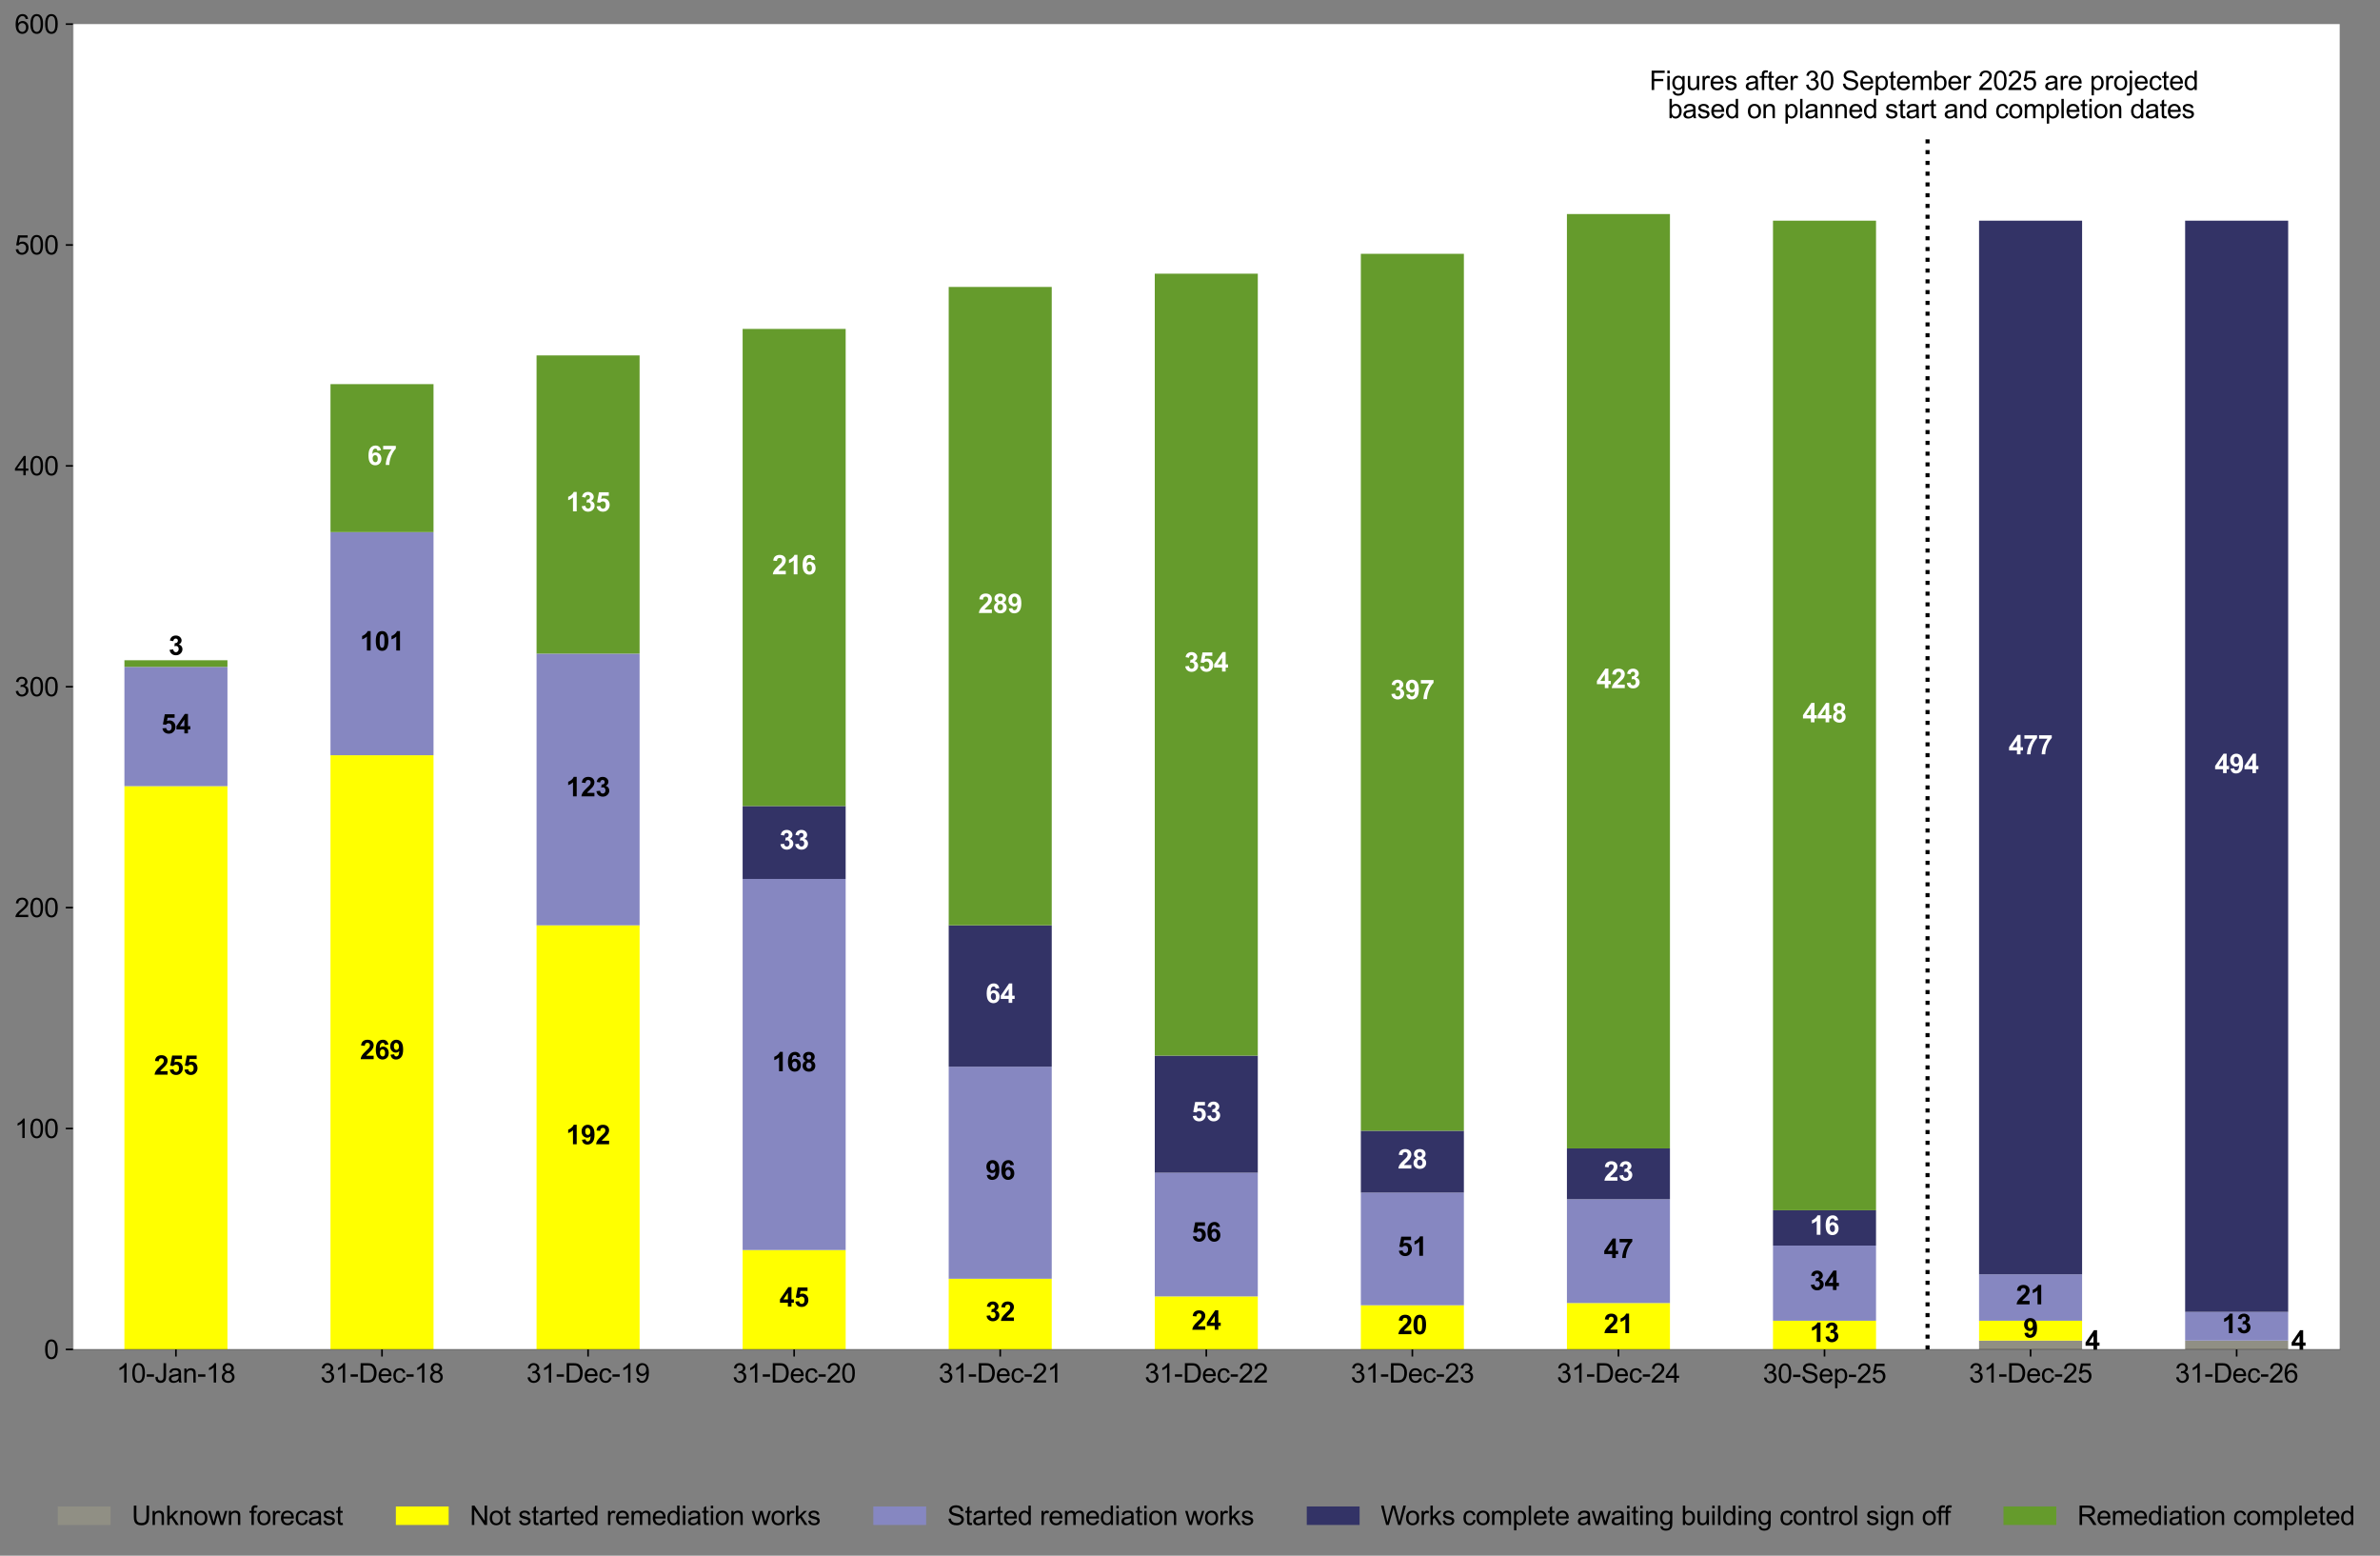 <?xml version="1.0" encoding="utf-8" standalone="no"?>
<!DOCTYPE svg PUBLIC "-//W3C//DTD SVG 1.1//EN"
  "http://www.w3.org/Graphics/SVG/1.1/DTD/svg11.dtd">
<svg height="765.704pt" version="1.1" viewBox="0 0 1171.734 765.704" width="1171.734pt" xmlns="http://www.w3.org/2000/svg" xmlns:xlink="http://www.w3.org/1999/xlink">
 <rect x="0" y="0" width="1171.734" height="765.704" fill="#808080" stroke="none"/>
 <defs>
  <style type="text/css">*{stroke-linecap:butt;stroke-linejoin:round;}</style>
 </defs>
 <g id="figure_1">
  <g id="patch_1">
   <path d="M 0 765.704 
L 1171.734 765.704 
L 1171.734 0 
L 0 0 
z
" style="fill:none;"/>
  </g>
  <g id="axes_1">
   <g id="patch_2">
    <path d="M 35.888 664.173 
L 1151.888 664.173 
L 1151.888 11.853 
L 35.888 11.853 
z
" style="fill:#ffffff;"/>
   </g>
   <g id="patch_3">
    <path clip-path="url(#p78caeafb5f)" d="M 61.251 664.173 
L 111.979 664.173 
L 111.979 664.173 
L 61.251 664.173 
z
" style="fill:#908f84;"/>
   </g>
   <g id="patch_4">
    <path clip-path="url(#p78caeafb5f)" d="M 162.706 664.173 
L 213.433 664.173 
L 213.433 664.173 
L 162.706 664.173 
z
" style="fill:#908f84;"/>
   </g>
   <g id="patch_5">
    <path clip-path="url(#p78caeafb5f)" d="M 264.16 664.173 
L 314.888 664.173 
L 314.888 664.173 
L 264.16 664.173 
z
" style="fill:#908f84;"/>
   </g>
   <g id="patch_6">
    <path clip-path="url(#p78caeafb5f)" d="M 365.615 664.173 
L 416.342 664.173 
L 416.342 664.173 
L 365.615 664.173 
z
" style="fill:#908f84;"/>
   </g>
   <g id="patch_7">
    <path clip-path="url(#p78caeafb5f)" d="M 467.069 664.173 
L 517.797 664.173 
L 517.797 664.173 
L 467.069 664.173 
z
" style="fill:#908f84;"/>
   </g>
   <g id="patch_8">
    <path clip-path="url(#p78caeafb5f)" d="M 568.524 664.173 
L 619.251 664.173 
L 619.251 664.173 
L 568.524 664.173 
z
" style="fill:#908f84;"/>
   </g>
   <g id="patch_9">
    <path clip-path="url(#p78caeafb5f)" d="M 669.979 664.173 
L 720.706 664.173 
L 720.706 664.173 
L 669.979 664.173 
z
" style="fill:#908f84;"/>
   </g>
   <g id="patch_10">
    <path clip-path="url(#p78caeafb5f)" d="M 771.433 664.173 
L 822.16 664.173 
L 822.16 664.173 
L 771.433 664.173 
z
" style="fill:#908f84;"/>
   </g>
   <g id="patch_11">
    <path clip-path="url(#p78caeafb5f)" d="M 872.888 664.173 
L 923.615 664.173 
L 923.615 664.173 
L 872.888 664.173 
z
" style="fill:#908f84;"/>
   </g>
   <g id="patch_12">
    <path clip-path="url(#p78caeafb5f)" d="M 974.342 664.173 
L 1025.069 664.173 
L 1025.069 659.824 
L 974.342 659.824 
z
" style="fill:#908f84;"/>
   </g>
   <g id="patch_13">
    <path clip-path="url(#p78caeafb5f)" d="M 1075.797 664.173 
L 1126.524 664.173 
L 1126.524 659.824 
L 1075.797 659.824 
z
" style="fill:#908f84;"/>
   </g>
   <g id="patch_14">
    <path clip-path="url(#p78caeafb5f)" d="M 61.251 664.173 
L 111.979 664.173 
L 111.979 386.937 
L 61.251 386.937 
z
" style="fill:#ffff00;"/>
   </g>
   <g id="patch_15">
    <path clip-path="url(#p78caeafb5f)" d="M 162.706 664.173 
L 213.433 664.173 
L 213.433 371.716 
L 162.706 371.716 
z
" style="fill:#ffff00;"/>
   </g>
   <g id="patch_16">
    <path clip-path="url(#p78caeafb5f)" d="M 264.16 664.173 
L 314.888 664.173 
L 314.888 455.43 
L 264.16 455.43 
z
" style="fill:#ffff00;"/>
   </g>
   <g id="patch_17">
    <path clip-path="url(#p78caeafb5f)" d="M 365.615 664.173 
L 416.342 664.173 
L 416.342 615.249 
L 365.615 615.249 
z
" style="fill:#ffff00;"/>
   </g>
   <g id="patch_18">
    <path clip-path="url(#p78caeafb5f)" d="M 467.069 664.173 
L 517.797 664.173 
L 517.797 629.382 
L 467.069 629.382 
z
" style="fill:#ffff00;"/>
   </g>
   <g id="patch_19">
    <path clip-path="url(#p78caeafb5f)" d="M 568.524 664.173 
L 619.251 664.173 
L 619.251 638.08 
L 568.524 638.08 
z
" style="fill:#ffff00;"/>
   </g>
   <g id="patch_20">
    <path clip-path="url(#p78caeafb5f)" d="M 669.979 664.173 
L 720.706 664.173 
L 720.706 642.429 
L 669.979 642.429 
z
" style="fill:#ffff00;"/>
   </g>
   <g id="patch_21">
    <path clip-path="url(#p78caeafb5f)" d="M 771.433 664.173 
L 822.16 664.173 
L 822.16 641.341 
L 771.433 641.341 
z
" style="fill:#ffff00;"/>
   </g>
   <g id="patch_22">
    <path clip-path="url(#p78caeafb5f)" d="M 872.888 664.173 
L 923.615 664.173 
L 923.615 650.039 
L 872.888 650.039 
z
" style="fill:#ffff00;"/>
   </g>
   <g id="patch_23">
    <path clip-path="url(#p78caeafb5f)" d="M 974.342 659.824 
L 1025.069 659.824 
L 1025.069 650.039 
L 974.342 650.039 
z
" style="fill:#ffff00;"/>
   </g>
   <g id="patch_24">
    <path clip-path="url(#p78caeafb5f)" d="M 1075.797 664.173 
L 1126.524 664.173 
L 1126.524 664.173 
L 1075.797 664.173 
z
" style="fill:#ffff00;"/>
   </g>
   <g id="patch_25">
    <path clip-path="url(#p78caeafb5f)" d="M 61.251 386.937 
L 111.979 386.937 
L 111.979 328.228 
L 61.251 328.228 
z
" style="fill:#8687c1;"/>
   </g>
   <g id="patch_26">
    <path clip-path="url(#p78caeafb5f)" d="M 162.706 371.716 
L 213.433 371.716 
L 213.433 261.909 
L 162.706 261.909 
z
" style="fill:#8687c1;"/>
   </g>
   <g id="patch_27">
    <path clip-path="url(#p78caeafb5f)" d="M 264.16 455.43 
L 314.888 455.43 
L 314.888 321.705 
L 264.16 321.705 
z
" style="fill:#8687c1;"/>
   </g>
   <g id="patch_28">
    <path clip-path="url(#p78caeafb5f)" d="M 365.615 615.249 
L 416.342 615.249 
L 416.342 432.599 
L 365.615 432.599 
z
" style="fill:#8687c1;"/>
   </g>
   <g id="patch_29">
    <path clip-path="url(#p78caeafb5f)" d="M 467.069 629.382 
L 517.797 629.382 
L 517.797 525.011 
L 467.069 525.011 
z
" style="fill:#8687c1;"/>
   </g>
   <g id="patch_30">
    <path clip-path="url(#p78caeafb5f)" d="M 568.524 638.08 
L 619.251 638.08 
L 619.251 577.197 
L 568.524 577.197 
z
" style="fill:#8687c1;"/>
   </g>
   <g id="patch_31">
    <path clip-path="url(#p78caeafb5f)" d="M 669.979 642.429 
L 720.706 642.429 
L 720.706 586.981 
L 669.979 586.981 
z
" style="fill:#8687c1;"/>
   </g>
   <g id="patch_32">
    <path clip-path="url(#p78caeafb5f)" d="M 771.433 641.341 
L 822.16 641.341 
L 822.16 590.243 
L 771.433 590.243 
z
" style="fill:#8687c1;"/>
   </g>
   <g id="patch_33">
    <path clip-path="url(#p78caeafb5f)" d="M 872.888 650.039 
L 923.615 650.039 
L 923.615 613.074 
L 872.888 613.074 
z
" style="fill:#8687c1;"/>
   </g>
   <g id="patch_34">
    <path clip-path="url(#p78caeafb5f)" d="M 974.342 650.039 
L 1025.069 650.039 
L 1025.069 627.208 
L 974.342 627.208 
z
" style="fill:#8687c1;"/>
   </g>
   <g id="patch_35">
    <path clip-path="url(#p78caeafb5f)" d="M 1075.797 659.824 
L 1126.524 659.824 
L 1126.524 645.69 
L 1075.797 645.69 
z
" style="fill:#8687c1;"/>
   </g>
   <g id="patch_36">
    <path clip-path="url(#p78caeafb5f)" d="M 61.251 664.173 
L 111.979 664.173 
L 111.979 664.173 
L 61.251 664.173 
z
" style="fill:#333366;"/>
   </g>
   <g id="patch_37">
    <path clip-path="url(#p78caeafb5f)" d="M 162.706 664.173 
L 213.433 664.173 
L 213.433 664.173 
L 162.706 664.173 
z
" style="fill:#333366;"/>
   </g>
   <g id="patch_38">
    <path clip-path="url(#p78caeafb5f)" d="M 264.16 664.173 
L 314.888 664.173 
L 314.888 664.173 
L 264.16 664.173 
z
" style="fill:#333366;"/>
   </g>
   <g id="patch_39">
    <path clip-path="url(#p78caeafb5f)" d="M 365.615 432.599 
L 416.342 432.599 
L 416.342 396.721 
L 365.615 396.721 
z
" style="fill:#333366;"/>
   </g>
   <g id="patch_40">
    <path clip-path="url(#p78caeafb5f)" d="M 467.069 525.011 
L 517.797 525.011 
L 517.797 455.43 
L 467.069 455.43 
z
" style="fill:#333366;"/>
   </g>
   <g id="patch_41">
    <path clip-path="url(#p78caeafb5f)" d="M 568.524 577.197 
L 619.251 577.197 
L 619.251 519.575 
L 568.524 519.575 
z
" style="fill:#333366;"/>
   </g>
   <g id="patch_42">
    <path clip-path="url(#p78caeafb5f)" d="M 669.979 586.981 
L 720.706 586.981 
L 720.706 556.54 
L 669.979 556.54 
z
" style="fill:#333366;"/>
   </g>
   <g id="patch_43">
    <path clip-path="url(#p78caeafb5f)" d="M 771.433 590.243 
L 822.16 590.243 
L 822.16 565.237 
L 771.433 565.237 
z
" style="fill:#333366;"/>
   </g>
   <g id="patch_44">
    <path clip-path="url(#p78caeafb5f)" d="M 872.888 613.074 
L 923.615 613.074 
L 923.615 595.679 
L 872.888 595.679 
z
" style="fill:#333366;"/>
   </g>
   <g id="patch_45">
    <path clip-path="url(#p78caeafb5f)" d="M 974.342 627.208 
L 1025.069 627.208 
L 1025.069 108.613 
L 974.342 108.613 
z
" style="fill:#333366;"/>
   </g>
   <g id="patch_46">
    <path clip-path="url(#p78caeafb5f)" d="M 1075.797 645.69 
L 1126.524 645.69 
L 1126.524 108.613 
L 1075.797 108.613 
z
" style="fill:#333366;"/>
   </g>
   <g id="patch_47">
    <path clip-path="url(#p78caeafb5f)" d="M 61.251 328.228 
L 111.979 328.228 
L 111.979 324.966 
L 61.251 324.966 
z
" style="fill:#659b2c;"/>
   </g>
   <g id="patch_48">
    <path clip-path="url(#p78caeafb5f)" d="M 162.706 261.909 
L 213.433 261.909 
L 213.433 189.066 
L 162.706 189.066 
z
" style="fill:#659b2c;"/>
   </g>
   <g id="patch_49">
    <path clip-path="url(#p78caeafb5f)" d="M 264.16 321.705 
L 314.888 321.705 
L 314.888 174.933 
L 264.16 174.933 
z
" style="fill:#659b2c;"/>
   </g>
   <g id="patch_50">
    <path clip-path="url(#p78caeafb5f)" d="M 365.615 396.721 
L 416.342 396.721 
L 416.342 161.886 
L 365.615 161.886 
z
" style="fill:#659b2c;"/>
   </g>
   <g id="patch_51">
    <path clip-path="url(#p78caeafb5f)" d="M 467.069 455.43 
L 517.797 455.43 
L 517.797 141.229 
L 467.069 141.229 
z
" style="fill:#659b2c;"/>
   </g>
   <g id="patch_52">
    <path clip-path="url(#p78caeafb5f)" d="M 568.524 519.575 
L 619.251 519.575 
L 619.251 134.706 
L 568.524 134.706 
z
" style="fill:#659b2c;"/>
   </g>
   <g id="patch_53">
    <path clip-path="url(#p78caeafb5f)" d="M 669.979 556.54 
L 720.706 556.54 
L 720.706 124.921 
L 669.979 124.921 
z
" style="fill:#659b2c;"/>
   </g>
   <g id="patch_54">
    <path clip-path="url(#p78caeafb5f)" d="M 771.433 565.237 
L 822.16 565.237 
L 822.16 105.352 
L 771.433 105.352 
z
" style="fill:#659b2c;"/>
   </g>
   <g id="patch_55">
    <path clip-path="url(#p78caeafb5f)" d="M 872.888 595.679 
L 923.615 595.679 
L 923.615 108.613 
L 872.888 108.613 
z
" style="fill:#659b2c;"/>
   </g>
   <g id="patch_56">
    <path clip-path="url(#p78caeafb5f)" d="M 974.342 664.173 
L 1025.069 664.173 
L 1025.069 664.173 
L 974.342 664.173 
z
" style="fill:#659b2c;"/>
   </g>
   <g id="patch_57">
    <path clip-path="url(#p78caeafb5f)" d="M 1075.797 664.173 
L 1126.524 664.173 
L 1126.524 664.173 
L 1075.797 664.173 
z
" style="fill:#659b2c;"/>
   </g>
   <g id="matplotlib.axis_1">
    <g id="xtick_1">
     <g id="line2d_1">
      <defs>
       <path d="M 0 0 
L 0 3.5 
" id="med474f52a1" style="stroke:#000000;stroke-width:0.8;"/>
      </defs>
      <g>
       <use style="stroke:#000000;stroke-width:0.8;" x="86.615" xlink:href="#med474f52a1" y="664.173"/>
      </g>
     </g>
     <g id="text_1">
      <!-- 10-Jan-18 -->
      <g transform="translate(57.349 680.478)scale(0.13 -0.13)">
       <defs>
        <path d="M 2384 0 
L 1822 0 
L 1822 3584 
Q 1619 3391 1289 3197 
Q 959 3003 697 2906 
L 697 3450 
Q 1169 3672 1522 3987 
Q 1875 4303 2022 4600 
L 2384 4600 
L 2384 0 
z
" id="ArialMT-31" transform="scale(0.016)"/>
        <path d="M 266 2259 
Q 266 3072 433 3567 
Q 600 4063 929 4331 
Q 1259 4600 1759 4600 
Q 2128 4600 2406 4451 
Q 2684 4303 2865 4023 
Q 3047 3744 3150 3342 
Q 3253 2941 3253 2259 
Q 3253 1453 3087 958 
Q 2922 463 2592 192 
Q 2263 -78 1759 -78 
Q 1097 -78 719 397 
Q 266 969 266 2259 
z
M 844 2259 
Q 844 1131 1108 757 
Q 1372 384 1759 384 
Q 2147 384 2411 759 
Q 2675 1134 2675 2259 
Q 2675 3391 2411 3762 
Q 2147 4134 1753 4134 
Q 1366 4134 1134 3806 
Q 844 3388 844 2259 
z
" id="ArialMT-30" transform="scale(0.016)"/>
        <path d="M 203 1375 
L 203 1941 
L 1931 1941 
L 1931 1375 
L 203 1375 
z
" id="ArialMT-2d" transform="scale(0.016)"/>
        <path d="M 184 1300 
L 731 1375 
Q 753 850 928 656 
Q 1103 463 1413 463 
Q 1641 463 1806 567 
Q 1972 672 2034 851 
Q 2097 1031 2097 1425 
L 2097 4581 
L 2703 4581 
L 2703 1459 
Q 2703 884 2564 568 
Q 2425 253 2123 87 
Q 1822 -78 1416 -78 
Q 813 -78 492 269 
Q 172 616 184 1300 
z
" id="ArialMT-4a" transform="scale(0.016)"/>
        <path d="M 2588 409 
Q 2275 144 1986 34 
Q 1697 -75 1366 -75 
Q 819 -75 525 192 
Q 231 459 231 875 
Q 231 1119 342 1320 
Q 453 1522 633 1644 
Q 813 1766 1038 1828 
Q 1203 1872 1538 1913 
Q 2219 1994 2541 2106 
Q 2544 2222 2544 2253 
Q 2544 2597 2384 2738 
Q 2169 2928 1744 2928 
Q 1347 2928 1158 2789 
Q 969 2650 878 2297 
L 328 2372 
Q 403 2725 575 2942 
Q 747 3159 1072 3276 
Q 1397 3394 1825 3394 
Q 2250 3394 2515 3294 
Q 2781 3194 2906 3042 
Q 3031 2891 3081 2659 
Q 3109 2516 3109 2141 
L 3109 1391 
Q 3109 606 3145 398 
Q 3181 191 3288 0 
L 2700 0 
Q 2613 175 2588 409 
z
M 2541 1666 
Q 2234 1541 1622 1453 
Q 1275 1403 1131 1340 
Q 988 1278 909 1158 
Q 831 1038 831 891 
Q 831 666 1001 516 
Q 1172 366 1500 366 
Q 1825 366 2078 508 
Q 2331 650 2450 897 
Q 2541 1088 2541 1459 
L 2541 1666 
z
" id="ArialMT-61" transform="scale(0.016)"/>
        <path d="M 422 0 
L 422 3319 
L 928 3319 
L 928 2847 
Q 1294 3394 1984 3394 
Q 2284 3394 2536 3286 
Q 2788 3178 2913 3003 
Q 3038 2828 3088 2588 
Q 3119 2431 3119 2041 
L 3119 0 
L 2556 0 
L 2556 2019 
Q 2556 2363 2490 2533 
Q 2425 2703 2258 2804 
Q 2091 2906 1866 2906 
Q 1506 2906 1245 2678 
Q 984 2450 984 1813 
L 984 0 
L 422 0 
z
" id="ArialMT-6e" transform="scale(0.016)"/>
        <path d="M 1131 2484 
Q 781 2613 612 2850 
Q 444 3088 444 3419 
Q 444 3919 803 4259 
Q 1163 4600 1759 4600 
Q 2359 4600 2725 4251 
Q 3091 3903 3091 3403 
Q 3091 3084 2923 2848 
Q 2756 2613 2416 2484 
Q 2838 2347 3058 2040 
Q 3278 1734 3278 1309 
Q 3278 722 2862 322 
Q 2447 -78 1769 -78 
Q 1091 -78 675 323 
Q 259 725 259 1325 
Q 259 1772 486 2073 
Q 713 2375 1131 2484 
z
M 1019 3438 
Q 1019 3113 1228 2906 
Q 1438 2700 1772 2700 
Q 2097 2700 2305 2904 
Q 2513 3109 2513 3406 
Q 2513 3716 2298 3927 
Q 2084 4138 1766 4138 
Q 1444 4138 1231 3931 
Q 1019 3725 1019 3438 
z
M 838 1322 
Q 838 1081 952 856 
Q 1066 631 1291 507 
Q 1516 384 1775 384 
Q 2178 384 2440 643 
Q 2703 903 2703 1303 
Q 2703 1709 2433 1975 
Q 2163 2241 1756 2241 
Q 1359 2241 1098 1978 
Q 838 1716 838 1322 
z
" id="ArialMT-38" transform="scale(0.016)"/>
       </defs>
       <use xlink:href="#ArialMT-31"/>
       <use x="55.615" xlink:href="#ArialMT-30"/>
       <use x="111.23" xlink:href="#ArialMT-2d"/>
       <use x="144.531" xlink:href="#ArialMT-4a"/>
       <use x="194.531" xlink:href="#ArialMT-61"/>
       <use x="250.146" xlink:href="#ArialMT-6e"/>
       <use x="305.762" xlink:href="#ArialMT-2d"/>
       <use x="339.062" xlink:href="#ArialMT-31"/>
       <use x="394.678" xlink:href="#ArialMT-38"/>
      </g>
     </g>
    </g>
    <g id="xtick_2">
     <g id="line2d_2">
      <g>
       <use style="stroke:#000000;stroke-width:0.8;" x="188.069" xlink:href="#med474f52a1" y="664.173"/>
      </g>
     </g>
     <g id="text_2">
      <!-- 31-Dec-18 -->
      <g transform="translate(157.724 680.478)scale(0.13 -0.13)">
       <defs>
        <path d="M 269 1209 
L 831 1284 
Q 928 806 1161 595 
Q 1394 384 1728 384 
Q 2125 384 2398 659 
Q 2672 934 2672 1341 
Q 2672 1728 2419 1979 
Q 2166 2231 1775 2231 
Q 1616 2231 1378 2169 
L 1441 2663 
Q 1497 2656 1531 2656 
Q 1891 2656 2178 2843 
Q 2466 3031 2466 3422 
Q 2466 3731 2256 3934 
Q 2047 4138 1716 4138 
Q 1388 4138 1169 3931 
Q 950 3725 888 3313 
L 325 3413 
Q 428 3978 793 4289 
Q 1159 4600 1703 4600 
Q 2078 4600 2393 4439 
Q 2709 4278 2876 4000 
Q 3044 3722 3044 3409 
Q 3044 3113 2884 2869 
Q 2725 2625 2413 2481 
Q 2819 2388 3044 2092 
Q 3269 1797 3269 1353 
Q 3269 753 2831 336 
Q 2394 -81 1725 -81 
Q 1122 -81 723 278 
Q 325 638 269 1209 
z
" id="ArialMT-33" transform="scale(0.016)"/>
        <path d="M 494 0 
L 494 4581 
L 2072 4581 
Q 2606 4581 2888 4516 
Q 3281 4425 3559 4188 
Q 3922 3881 4101 3404 
Q 4281 2928 4281 2316 
Q 4281 1794 4159 1391 
Q 4038 988 3847 723 
Q 3656 459 3429 307 
Q 3203 156 2883 78 
Q 2563 0 2147 0 
L 494 0 
z
M 1100 541 
L 2078 541 
Q 2531 541 2789 625 
Q 3047 709 3200 863 
Q 3416 1078 3536 1442 
Q 3656 1806 3656 2325 
Q 3656 3044 3420 3430 
Q 3184 3816 2847 3947 
Q 2603 4041 2063 4041 
L 1100 4041 
L 1100 541 
z
" id="ArialMT-44" transform="scale(0.016)"/>
        <path d="M 2694 1069 
L 3275 997 
Q 3138 488 2766 206 
Q 2394 -75 1816 -75 
Q 1088 -75 661 373 
Q 234 822 234 1631 
Q 234 2469 665 2931 
Q 1097 3394 1784 3394 
Q 2450 3394 2872 2941 
Q 3294 2488 3294 1666 
Q 3294 1616 3291 1516 
L 816 1516 
Q 847 969 1125 678 
Q 1403 388 1819 388 
Q 2128 388 2347 550 
Q 2566 713 2694 1069 
z
M 847 1978 
L 2700 1978 
Q 2663 2397 2488 2606 
Q 2219 2931 1791 2931 
Q 1403 2931 1139 2672 
Q 875 2413 847 1978 
z
" id="ArialMT-65" transform="scale(0.016)"/>
        <path d="M 2588 1216 
L 3141 1144 
Q 3050 572 2676 248 
Q 2303 -75 1759 -75 
Q 1078 -75 664 370 
Q 250 816 250 1647 
Q 250 2184 428 2587 
Q 606 2991 970 3192 
Q 1334 3394 1763 3394 
Q 2303 3394 2647 3120 
Q 2991 2847 3088 2344 
L 2541 2259 
Q 2463 2594 2264 2762 
Q 2066 2931 1784 2931 
Q 1359 2931 1093 2626 
Q 828 2322 828 1663 
Q 828 994 1084 691 
Q 1341 388 1753 388 
Q 2084 388 2306 591 
Q 2528 794 2588 1216 
z
" id="ArialMT-63" transform="scale(0.016)"/>
       </defs>
       <use xlink:href="#ArialMT-33"/>
       <use x="55.615" xlink:href="#ArialMT-31"/>
       <use x="111.23" xlink:href="#ArialMT-2d"/>
       <use x="144.531" xlink:href="#ArialMT-44"/>
       <use x="216.748" xlink:href="#ArialMT-65"/>
       <use x="272.363" xlink:href="#ArialMT-63"/>
       <use x="322.363" xlink:href="#ArialMT-2d"/>
       <use x="355.664" xlink:href="#ArialMT-31"/>
       <use x="411.279" xlink:href="#ArialMT-38"/>
      </g>
     </g>
    </g>
    <g id="xtick_3">
     <g id="line2d_3">
      <g>
       <use style="stroke:#000000;stroke-width:0.8;" x="289.524" xlink:href="#med474f52a1" y="664.173"/>
      </g>
     </g>
     <g id="text_3">
      <!-- 31-Dec-19 -->
      <g transform="translate(259.178 680.478)scale(0.13 -0.13)">
       <defs>
        <path d="M 350 1059 
L 891 1109 
Q 959 728 1153 556 
Q 1347 384 1650 384 
Q 1909 384 2104 503 
Q 2300 622 2425 820 
Q 2550 1019 2634 1356 
Q 2719 1694 2719 2044 
Q 2719 2081 2716 2156 
Q 2547 1888 2255 1720 
Q 1963 1553 1622 1553 
Q 1053 1553 659 1965 
Q 266 2378 266 3053 
Q 266 3750 677 4175 
Q 1088 4600 1706 4600 
Q 2153 4600 2523 4359 
Q 2894 4119 3086 3673 
Q 3278 3228 3278 2384 
Q 3278 1506 3087 986 
Q 2897 466 2520 194 
Q 2144 -78 1638 -78 
Q 1100 -78 759 220 
Q 419 519 350 1059 
z
M 2653 3081 
Q 2653 3566 2395 3850 
Q 2138 4134 1775 4134 
Q 1400 4134 1122 3828 
Q 844 3522 844 3034 
Q 844 2597 1108 2323 
Q 1372 2050 1759 2050 
Q 2150 2050 2401 2323 
Q 2653 2597 2653 3081 
z
" id="ArialMT-39" transform="scale(0.016)"/>
       </defs>
       <use xlink:href="#ArialMT-33"/>
       <use x="55.615" xlink:href="#ArialMT-31"/>
       <use x="111.23" xlink:href="#ArialMT-2d"/>
       <use x="144.531" xlink:href="#ArialMT-44"/>
       <use x="216.748" xlink:href="#ArialMT-65"/>
       <use x="272.363" xlink:href="#ArialMT-63"/>
       <use x="322.363" xlink:href="#ArialMT-2d"/>
       <use x="355.664" xlink:href="#ArialMT-31"/>
       <use x="411.279" xlink:href="#ArialMT-39"/>
      </g>
     </g>
    </g>
    <g id="xtick_4">
     <g id="line2d_4">
      <g>
       <use style="stroke:#000000;stroke-width:0.8;" x="390.979" xlink:href="#med474f52a1" y="664.173"/>
      </g>
     </g>
     <g id="text_4">
      <!-- 31-Dec-20 -->
      <g transform="translate(360.633 680.478)scale(0.13 -0.13)">
       <defs>
        <path d="M 3222 541 
L 3222 0 
L 194 0 
Q 188 203 259 391 
Q 375 700 629 1000 
Q 884 1300 1366 1694 
Q 2113 2306 2375 2664 
Q 2638 3022 2638 3341 
Q 2638 3675 2398 3904 
Q 2159 4134 1775 4134 
Q 1369 4134 1125 3890 
Q 881 3647 878 3216 
L 300 3275 
Q 359 3922 746 4261 
Q 1134 4600 1788 4600 
Q 2447 4600 2831 4234 
Q 3216 3869 3216 3328 
Q 3216 3053 3103 2787 
Q 2991 2522 2730 2228 
Q 2469 1934 1863 1422 
Q 1356 997 1212 845 
Q 1069 694 975 541 
L 3222 541 
z
" id="ArialMT-32" transform="scale(0.016)"/>
       </defs>
       <use xlink:href="#ArialMT-33"/>
       <use x="55.615" xlink:href="#ArialMT-31"/>
       <use x="111.23" xlink:href="#ArialMT-2d"/>
       <use x="144.531" xlink:href="#ArialMT-44"/>
       <use x="216.748" xlink:href="#ArialMT-65"/>
       <use x="272.363" xlink:href="#ArialMT-63"/>
       <use x="322.363" xlink:href="#ArialMT-2d"/>
       <use x="355.664" xlink:href="#ArialMT-32"/>
       <use x="411.279" xlink:href="#ArialMT-30"/>
      </g>
     </g>
    </g>
    <g id="xtick_5">
     <g id="line2d_5">
      <g>
       <use style="stroke:#000000;stroke-width:0.8;" x="492.433" xlink:href="#med474f52a1" y="664.173"/>
      </g>
     </g>
     <g id="text_5">
      <!-- 31-Dec-21 -->
      <g transform="translate(462.087 680.478)scale(0.13 -0.13)">
       <use xlink:href="#ArialMT-33"/>
       <use x="55.615" xlink:href="#ArialMT-31"/>
       <use x="111.23" xlink:href="#ArialMT-2d"/>
       <use x="144.531" xlink:href="#ArialMT-44"/>
       <use x="216.748" xlink:href="#ArialMT-65"/>
       <use x="272.363" xlink:href="#ArialMT-63"/>
       <use x="322.363" xlink:href="#ArialMT-2d"/>
       <use x="355.664" xlink:href="#ArialMT-32"/>
       <use x="411.279" xlink:href="#ArialMT-31"/>
      </g>
     </g>
    </g>
    <g id="xtick_6">
     <g id="line2d_6">
      <g>
       <use style="stroke:#000000;stroke-width:0.8;" x="593.888" xlink:href="#med474f52a1" y="664.173"/>
      </g>
     </g>
     <g id="text_6">
      <!-- 31-Dec-22 -->
      <g transform="translate(563.542 680.478)scale(0.13 -0.13)">
       <use xlink:href="#ArialMT-33"/>
       <use x="55.615" xlink:href="#ArialMT-31"/>
       <use x="111.23" xlink:href="#ArialMT-2d"/>
       <use x="144.531" xlink:href="#ArialMT-44"/>
       <use x="216.748" xlink:href="#ArialMT-65"/>
       <use x="272.363" xlink:href="#ArialMT-63"/>
       <use x="322.363" xlink:href="#ArialMT-2d"/>
       <use x="355.664" xlink:href="#ArialMT-32"/>
       <use x="411.279" xlink:href="#ArialMT-32"/>
      </g>
     </g>
    </g>
    <g id="xtick_7">
     <g id="line2d_7">
      <g>
       <use style="stroke:#000000;stroke-width:0.8;" x="695.342" xlink:href="#med474f52a1" y="664.173"/>
      </g>
     </g>
     <g id="text_7">
      <!-- 31-Dec-23 -->
      <g transform="translate(664.996 680.478)scale(0.13 -0.13)">
       <use xlink:href="#ArialMT-33"/>
       <use x="55.615" xlink:href="#ArialMT-31"/>
       <use x="111.23" xlink:href="#ArialMT-2d"/>
       <use x="144.531" xlink:href="#ArialMT-44"/>
       <use x="216.748" xlink:href="#ArialMT-65"/>
       <use x="272.363" xlink:href="#ArialMT-63"/>
       <use x="322.363" xlink:href="#ArialMT-2d"/>
       <use x="355.664" xlink:href="#ArialMT-32"/>
       <use x="411.279" xlink:href="#ArialMT-33"/>
      </g>
     </g>
    </g>
    <g id="xtick_8">
     <g id="line2d_8">
      <g>
       <use style="stroke:#000000;stroke-width:0.8;" x="796.797" xlink:href="#med474f52a1" y="664.173"/>
      </g>
     </g>
     <g id="text_8">
      <!-- 31-Dec-24 -->
      <g transform="translate(766.451 680.478)scale(0.13 -0.13)">
       <defs>
        <path d="M 2069 0 
L 2069 1097 
L 81 1097 
L 81 1613 
L 2172 4581 
L 2631 4581 
L 2631 1613 
L 3250 1613 
L 3250 1097 
L 2631 1097 
L 2631 0 
L 2069 0 
z
M 2069 1613 
L 2069 3678 
L 634 1613 
L 2069 1613 
z
" id="ArialMT-34" transform="scale(0.016)"/>
       </defs>
       <use xlink:href="#ArialMT-33"/>
       <use x="55.615" xlink:href="#ArialMT-31"/>
       <use x="111.23" xlink:href="#ArialMT-2d"/>
       <use x="144.531" xlink:href="#ArialMT-44"/>
       <use x="216.748" xlink:href="#ArialMT-65"/>
       <use x="272.363" xlink:href="#ArialMT-63"/>
       <use x="322.363" xlink:href="#ArialMT-2d"/>
       <use x="355.664" xlink:href="#ArialMT-32"/>
       <use x="411.279" xlink:href="#ArialMT-34"/>
      </g>
     </g>
    </g>
    <g id="xtick_9">
     <g id="line2d_9">
      <g>
       <use style="stroke:#000000;stroke-width:0.8;" x="898.251" xlink:href="#med474f52a1" y="664.173"/>
      </g>
     </g>
     <g id="text_9">
      <!-- 30-Sep-25 -->
      <g transform="translate(867.899 680.636)scale(0.13 -0.13)">
       <defs>
        <path d="M 288 1472 
L 859 1522 
Q 900 1178 1048 958 
Q 1197 738 1509 602 
Q 1822 466 2213 466 
Q 2559 466 2825 569 
Q 3091 672 3220 851 
Q 3350 1031 3350 1244 
Q 3350 1459 3225 1620 
Q 3100 1781 2813 1891 
Q 2628 1963 1997 2114 
Q 1366 2266 1113 2400 
Q 784 2572 623 2826 
Q 463 3081 463 3397 
Q 463 3744 659 4045 
Q 856 4347 1234 4503 
Q 1613 4659 2075 4659 
Q 2584 4659 2973 4495 
Q 3363 4331 3572 4012 
Q 3781 3694 3797 3291 
L 3216 3247 
Q 3169 3681 2898 3903 
Q 2628 4125 2100 4125 
Q 1550 4125 1298 3923 
Q 1047 3722 1047 3438 
Q 1047 3191 1225 3031 
Q 1400 2872 2139 2705 
Q 2878 2538 3153 2413 
Q 3553 2228 3743 1945 
Q 3934 1663 3934 1294 
Q 3934 928 3725 604 
Q 3516 281 3123 101 
Q 2731 -78 2241 -78 
Q 1619 -78 1198 103 
Q 778 284 539 648 
Q 300 1013 288 1472 
z
" id="ArialMT-53" transform="scale(0.016)"/>
        <path d="M 422 -1272 
L 422 3319 
L 934 3319 
L 934 2888 
Q 1116 3141 1344 3267 
Q 1572 3394 1897 3394 
Q 2322 3394 2647 3175 
Q 2972 2956 3137 2557 
Q 3303 2159 3303 1684 
Q 3303 1175 3120 767 
Q 2938 359 2589 142 
Q 2241 -75 1856 -75 
Q 1575 -75 1351 44 
Q 1128 163 984 344 
L 984 -1272 
L 422 -1272 
z
M 931 1641 
Q 931 1000 1190 694 
Q 1450 388 1819 388 
Q 2194 388 2461 705 
Q 2728 1022 2728 1688 
Q 2728 2322 2467 2637 
Q 2206 2953 1844 2953 
Q 1484 2953 1207 2617 
Q 931 2281 931 1641 
z
" id="ArialMT-70" transform="scale(0.016)"/>
        <path d="M 266 1200 
L 856 1250 
Q 922 819 1161 601 
Q 1400 384 1738 384 
Q 2144 384 2425 690 
Q 2706 997 2706 1503 
Q 2706 1984 2436 2262 
Q 2166 2541 1728 2541 
Q 1456 2541 1237 2417 
Q 1019 2294 894 2097 
L 366 2166 
L 809 4519 
L 3088 4519 
L 3088 3981 
L 1259 3981 
L 1013 2750 
Q 1425 3038 1878 3038 
Q 2478 3038 2890 2622 
Q 3303 2206 3303 1553 
Q 3303 931 2941 478 
Q 2500 -78 1738 -78 
Q 1113 -78 717 272 
Q 322 622 266 1200 
z
" id="ArialMT-35" transform="scale(0.016)"/>
       </defs>
       <use xlink:href="#ArialMT-33"/>
       <use x="55.615" xlink:href="#ArialMT-30"/>
       <use x="111.23" xlink:href="#ArialMT-2d"/>
       <use x="144.531" xlink:href="#ArialMT-53"/>
       <use x="211.23" xlink:href="#ArialMT-65"/>
       <use x="266.846" xlink:href="#ArialMT-70"/>
       <use x="322.461" xlink:href="#ArialMT-2d"/>
       <use x="355.762" xlink:href="#ArialMT-32"/>
       <use x="411.377" xlink:href="#ArialMT-35"/>
      </g>
     </g>
    </g>
    <g id="xtick_10">
     <g id="line2d_10">
      <g>
       <use style="stroke:#000000;stroke-width:0.8;" x="999.706" xlink:href="#med474f52a1" y="664.173"/>
      </g>
     </g>
     <g id="text_10">
      <!-- 31-Dec-25 -->
      <g transform="translate(969.36 680.478)scale(0.13 -0.13)">
       <use xlink:href="#ArialMT-33"/>
       <use x="55.615" xlink:href="#ArialMT-31"/>
       <use x="111.23" xlink:href="#ArialMT-2d"/>
       <use x="144.531" xlink:href="#ArialMT-44"/>
       <use x="216.748" xlink:href="#ArialMT-65"/>
       <use x="272.363" xlink:href="#ArialMT-63"/>
       <use x="322.363" xlink:href="#ArialMT-2d"/>
       <use x="355.664" xlink:href="#ArialMT-32"/>
       <use x="411.279" xlink:href="#ArialMT-35"/>
      </g>
     </g>
    </g>
    <g id="xtick_11">
     <g id="line2d_11">
      <g>
       <use style="stroke:#000000;stroke-width:0.8;" x="1101.16" xlink:href="#med474f52a1" y="664.173"/>
      </g>
     </g>
     <g id="text_11">
      <!-- 31-Dec-26 -->
      <g transform="translate(1070.815 680.478)scale(0.13 -0.13)">
       <defs>
        <path d="M 3184 3459 
L 2625 3416 
Q 2550 3747 2413 3897 
Q 2184 4138 1850 4138 
Q 1581 4138 1378 3988 
Q 1113 3794 959 3422 
Q 806 3050 800 2363 
Q 1003 2672 1297 2822 
Q 1591 2972 1913 2972 
Q 2475 2972 2870 2558 
Q 3266 2144 3266 1488 
Q 3266 1056 3080 686 
Q 2894 316 2569 119 
Q 2244 -78 1831 -78 
Q 1128 -78 684 439 
Q 241 956 241 2144 
Q 241 3472 731 4075 
Q 1159 4600 1884 4600 
Q 2425 4600 2770 4297 
Q 3116 3994 3184 3459 
z
M 888 1484 
Q 888 1194 1011 928 
Q 1134 663 1356 523 
Q 1578 384 1822 384 
Q 2178 384 2434 671 
Q 2691 959 2691 1453 
Q 2691 1928 2437 2201 
Q 2184 2475 1800 2475 
Q 1419 2475 1153 2201 
Q 888 1928 888 1484 
z
" id="ArialMT-36" transform="scale(0.016)"/>
       </defs>
       <use xlink:href="#ArialMT-33"/>
       <use x="55.615" xlink:href="#ArialMT-31"/>
       <use x="111.23" xlink:href="#ArialMT-2d"/>
       <use x="144.531" xlink:href="#ArialMT-44"/>
       <use x="216.748" xlink:href="#ArialMT-65"/>
       <use x="272.363" xlink:href="#ArialMT-63"/>
       <use x="322.363" xlink:href="#ArialMT-2d"/>
       <use x="355.664" xlink:href="#ArialMT-32"/>
       <use x="411.279" xlink:href="#ArialMT-36"/>
      </g>
     </g>
    </g>
   </g>
   <g id="matplotlib.axis_2">
    <g id="ytick_1">
     <g id="line2d_12">
      <defs>
       <path d="M 0 0 
L -3.5 0 
" id="ma1dff954fe" style="stroke:#000000;stroke-width:0.8;"/>
      </defs>
      <g>
       <use style="stroke:#000000;stroke-width:0.8;" x="35.888" xlink:href="#ma1dff954fe" y="664.173"/>
      </g>
     </g>
     <g id="text_12">
      <!-- 0 -->
      <g transform="translate(21.658 668.825)scale(0.13 -0.13)">
       <use xlink:href="#ArialMT-30"/>
      </g>
     </g>
    </g>
    <g id="ytick_2">
     <g id="line2d_13">
      <g>
       <use style="stroke:#000000;stroke-width:0.8;" x="35.888" xlink:href="#ma1dff954fe" y="555.453"/>
      </g>
     </g>
     <g id="text_13">
      <!-- 100 -->
      <g transform="translate(7.2 560.105)scale(0.13 -0.13)">
       <use xlink:href="#ArialMT-31"/>
       <use x="55.615" xlink:href="#ArialMT-30"/>
       <use x="111.23" xlink:href="#ArialMT-30"/>
      </g>
     </g>
    </g>
    <g id="ytick_3">
     <g id="line2d_14">
      <g>
       <use style="stroke:#000000;stroke-width:0.8;" x="35.888" xlink:href="#ma1dff954fe" y="446.733"/>
      </g>
     </g>
     <g id="text_14">
      <!-- 200 -->
      <g transform="translate(7.2 451.385)scale(0.13 -0.13)">
       <use xlink:href="#ArialMT-32"/>
       <use x="55.615" xlink:href="#ArialMT-30"/>
       <use x="111.23" xlink:href="#ArialMT-30"/>
      </g>
     </g>
    </g>
    <g id="ytick_4">
     <g id="line2d_15">
      <g>
       <use style="stroke:#000000;stroke-width:0.8;" x="35.888" xlink:href="#ma1dff954fe" y="338.013"/>
      </g>
     </g>
     <g id="text_15">
      <!-- 300 -->
      <g transform="translate(7.2 342.665)scale(0.13 -0.13)">
       <use xlink:href="#ArialMT-33"/>
       <use x="55.615" xlink:href="#ArialMT-30"/>
       <use x="111.23" xlink:href="#ArialMT-30"/>
      </g>
     </g>
    </g>
    <g id="ytick_5">
     <g id="line2d_16">
      <g>
       <use style="stroke:#000000;stroke-width:0.8;" x="35.888" xlink:href="#ma1dff954fe" y="229.293"/>
      </g>
     </g>
     <g id="text_16">
      <!-- 400 -->
      <g transform="translate(7.2 233.945)scale(0.13 -0.13)">
       <use xlink:href="#ArialMT-34"/>
       <use x="55.615" xlink:href="#ArialMT-30"/>
       <use x="111.23" xlink:href="#ArialMT-30"/>
      </g>
     </g>
    </g>
    <g id="ytick_6">
     <g id="line2d_17">
      <g>
       <use style="stroke:#000000;stroke-width:0.8;" x="35.888" xlink:href="#ma1dff954fe" y="120.573"/>
      </g>
     </g>
     <g id="text_17">
      <!-- 500 -->
      <g transform="translate(7.2 125.225)scale(0.13 -0.13)">
       <use xlink:href="#ArialMT-35"/>
       <use x="55.615" xlink:href="#ArialMT-30"/>
       <use x="111.23" xlink:href="#ArialMT-30"/>
      </g>
     </g>
    </g>
    <g id="ytick_7">
     <g id="line2d_18">
      <g>
       <use style="stroke:#000000;stroke-width:0.8;" x="35.888" xlink:href="#ma1dff954fe" y="11.853"/>
      </g>
     </g>
     <g id="text_18">
      <!-- 600 -->
      <g transform="translate(7.2 16.505)scale(0.13 -0.13)">
       <use xlink:href="#ArialMT-36"/>
       <use x="55.615" xlink:href="#ArialMT-30"/>
       <use x="111.23" xlink:href="#ArialMT-30"/>
      </g>
     </g>
    </g>
   </g>
   <g id="line2d_19">
    <path clip-path="url(#p78caeafb5f)" d="M 948.979 664.173 
L 948.979 66.213 
" style="fill:none;stroke:#000000;stroke-dasharray:2,3.3;stroke-dashoffset:0;stroke-width:2;"/>
   </g>
   <g id="patch_58">
    <path d="M 35.888 664.173 
L 35.888 11.853 
" style="fill:none;opacity:0.2;stroke:#000000;stroke-linecap:square;stroke-linejoin:miter;stroke-width:0.8;"/>
   </g>
   <g id="patch_59">
    <path d="M 35.888 664.173 
L 1151.888 664.173 
" style="fill:none;opacity:0.2;stroke:#000000;stroke-linecap:square;stroke-linejoin:miter;stroke-width:0.8;"/>
   </g>
   <g id="text_19">
    <!-- Figures after 30 September 2025 are projected  -->
    <g transform="translate(812.049 44.291)scale(0.13 -0.13)">
     <defs>
      <path d="M 525 0 
L 525 4581 
L 3616 4581 
L 3616 4041 
L 1131 4041 
L 1131 2622 
L 3281 2622 
L 3281 2081 
L 1131 2081 
L 1131 0 
L 525 0 
z
" id="ArialMT-46" transform="scale(0.016)"/>
      <path d="M 425 3934 
L 425 4581 
L 988 4581 
L 988 3934 
L 425 3934 
z
M 425 0 
L 425 3319 
L 988 3319 
L 988 0 
L 425 0 
z
" id="ArialMT-69" transform="scale(0.016)"/>
      <path d="M 319 -275 
L 866 -356 
Q 900 -609 1056 -725 
Q 1266 -881 1628 -881 
Q 2019 -881 2231 -725 
Q 2444 -569 2519 -288 
Q 2563 -116 2559 434 
Q 2191 0 1641 0 
Q 956 0 581 494 
Q 206 988 206 1678 
Q 206 2153 378 2554 
Q 550 2956 876 3175 
Q 1203 3394 1644 3394 
Q 2231 3394 2613 2919 
L 2613 3319 
L 3131 3319 
L 3131 450 
Q 3131 -325 2973 -648 
Q 2816 -972 2473 -1159 
Q 2131 -1347 1631 -1347 
Q 1038 -1347 672 -1080 
Q 306 -813 319 -275 
z
M 784 1719 
Q 784 1066 1043 766 
Q 1303 466 1694 466 
Q 2081 466 2343 764 
Q 2606 1063 2606 1700 
Q 2606 2309 2336 2618 
Q 2066 2928 1684 2928 
Q 1309 2928 1046 2623 
Q 784 2319 784 1719 
z
" id="ArialMT-67" transform="scale(0.016)"/>
      <path d="M 2597 0 
L 2597 488 
Q 2209 -75 1544 -75 
Q 1250 -75 995 37 
Q 741 150 617 320 
Q 494 491 444 738 
Q 409 903 409 1263 
L 409 3319 
L 972 3319 
L 972 1478 
Q 972 1038 1006 884 
Q 1059 663 1231 536 
Q 1403 409 1656 409 
Q 1909 409 2131 539 
Q 2353 669 2445 892 
Q 2538 1116 2538 1541 
L 2538 3319 
L 3100 3319 
L 3100 0 
L 2597 0 
z
" id="ArialMT-75" transform="scale(0.016)"/>
      <path d="M 416 0 
L 416 3319 
L 922 3319 
L 922 2816 
Q 1116 3169 1280 3281 
Q 1444 3394 1641 3394 
Q 1925 3394 2219 3213 
L 2025 2691 
Q 1819 2813 1613 2813 
Q 1428 2813 1281 2702 
Q 1134 2591 1072 2394 
Q 978 2094 978 1738 
L 978 0 
L 416 0 
z
" id="ArialMT-72" transform="scale(0.016)"/>
      <path d="M 197 991 
L 753 1078 
Q 800 744 1014 566 
Q 1228 388 1613 388 
Q 2000 388 2187 545 
Q 2375 703 2375 916 
Q 2375 1106 2209 1216 
Q 2094 1291 1634 1406 
Q 1016 1563 777 1677 
Q 538 1791 414 1992 
Q 291 2194 291 2438 
Q 291 2659 392 2848 
Q 494 3038 669 3163 
Q 800 3259 1026 3326 
Q 1253 3394 1513 3394 
Q 1903 3394 2198 3281 
Q 2494 3169 2634 2976 
Q 2775 2784 2828 2463 
L 2278 2388 
Q 2241 2644 2061 2787 
Q 1881 2931 1553 2931 
Q 1166 2931 1000 2803 
Q 834 2675 834 2503 
Q 834 2394 903 2306 
Q 972 2216 1119 2156 
Q 1203 2125 1616 2013 
Q 2213 1853 2448 1751 
Q 2684 1650 2818 1456 
Q 2953 1263 2953 975 
Q 2953 694 2789 445 
Q 2625 197 2315 61 
Q 2006 -75 1616 -75 
Q 969 -75 630 194 
Q 291 463 197 991 
z
" id="ArialMT-73" transform="scale(0.016)"/>
      <path id="ArialMT-20" transform="scale(0.016)"/>
      <path d="M 556 0 
L 556 2881 
L 59 2881 
L 59 3319 
L 556 3319 
L 556 3672 
Q 556 4006 616 4169 
Q 697 4388 901 4523 
Q 1106 4659 1475 4659 
Q 1713 4659 2000 4603 
L 1916 4113 
Q 1741 4144 1584 4144 
Q 1328 4144 1222 4034 
Q 1116 3925 1116 3625 
L 1116 3319 
L 1763 3319 
L 1763 2881 
L 1116 2881 
L 1116 0 
L 556 0 
z
" id="ArialMT-66" transform="scale(0.016)"/>
      <path d="M 1650 503 
L 1731 6 
Q 1494 -44 1306 -44 
Q 1000 -44 831 53 
Q 663 150 594 308 
Q 525 466 525 972 
L 525 2881 
L 113 2881 
L 113 3319 
L 525 3319 
L 525 4141 
L 1084 4478 
L 1084 3319 
L 1650 3319 
L 1650 2881 
L 1084 2881 
L 1084 941 
Q 1084 700 1114 631 
Q 1144 563 1211 522 
Q 1278 481 1403 481 
Q 1497 481 1650 503 
z
" id="ArialMT-74" transform="scale(0.016)"/>
      <path d="M 422 0 
L 422 3319 
L 925 3319 
L 925 2853 
Q 1081 3097 1340 3245 
Q 1600 3394 1931 3394 
Q 2300 3394 2536 3241 
Q 2772 3088 2869 2813 
Q 3263 3394 3894 3394 
Q 4388 3394 4653 3120 
Q 4919 2847 4919 2278 
L 4919 0 
L 4359 0 
L 4359 2091 
Q 4359 2428 4304 2576 
Q 4250 2725 4106 2815 
Q 3963 2906 3769 2906 
Q 3419 2906 3187 2673 
Q 2956 2441 2956 1928 
L 2956 0 
L 2394 0 
L 2394 2156 
Q 2394 2531 2256 2718 
Q 2119 2906 1806 2906 
Q 1569 2906 1367 2781 
Q 1166 2656 1075 2415 
Q 984 2175 984 1722 
L 984 0 
L 422 0 
z
" id="ArialMT-6d" transform="scale(0.016)"/>
      <path d="M 941 0 
L 419 0 
L 419 4581 
L 981 4581 
L 981 2947 
Q 1338 3394 1891 3394 
Q 2197 3394 2470 3270 
Q 2744 3147 2920 2923 
Q 3097 2700 3197 2384 
Q 3297 2069 3297 1709 
Q 3297 856 2875 390 
Q 2453 -75 1863 -75 
Q 1275 -75 941 416 
L 941 0 
z
M 934 1684 
Q 934 1088 1097 822 
Q 1363 388 1816 388 
Q 2184 388 2453 708 
Q 2722 1028 2722 1663 
Q 2722 2313 2464 2622 
Q 2206 2931 1841 2931 
Q 1472 2931 1203 2611 
Q 934 2291 934 1684 
z
" id="ArialMT-62" transform="scale(0.016)"/>
      <path d="M 213 1659 
Q 213 2581 725 3025 
Q 1153 3394 1769 3394 
Q 2453 3394 2887 2945 
Q 3322 2497 3322 1706 
Q 3322 1066 3130 698 
Q 2938 331 2570 128 
Q 2203 -75 1769 -75 
Q 1072 -75 642 372 
Q 213 819 213 1659 
z
M 791 1659 
Q 791 1022 1069 705 
Q 1347 388 1769 388 
Q 2188 388 2466 706 
Q 2744 1025 2744 1678 
Q 2744 2294 2464 2611 
Q 2184 2928 1769 2928 
Q 1347 2928 1069 2612 
Q 791 2297 791 1659 
z
" id="ArialMT-6f" transform="scale(0.016)"/>
      <path d="M 419 3928 
L 419 4581 
L 981 4581 
L 981 3928 
L 419 3928 
z
M -294 -1288 
L -188 -809 
Q -19 -853 78 -853 
Q 250 -853 334 -739 
Q 419 -625 419 -169 
L 419 3319 
L 981 3319 
L 981 -181 
Q 981 -794 822 -1034 
Q 619 -1347 147 -1347 
Q -81 -1347 -294 -1288 
z
" id="ArialMT-6a" transform="scale(0.016)"/>
      <path d="M 2575 0 
L 2575 419 
Q 2259 -75 1647 -75 
Q 1250 -75 917 144 
Q 584 363 401 755 
Q 219 1147 219 1656 
Q 219 2153 384 2558 
Q 550 2963 881 3178 
Q 1213 3394 1622 3394 
Q 1922 3394 2156 3267 
Q 2391 3141 2538 2938 
L 2538 4581 
L 3097 4581 
L 3097 0 
L 2575 0 
z
M 797 1656 
Q 797 1019 1065 703 
Q 1334 388 1700 388 
Q 2069 388 2326 689 
Q 2584 991 2584 1609 
Q 2584 2291 2321 2609 
Q 2059 2928 1675 2928 
Q 1300 2928 1048 2622 
Q 797 2316 797 1656 
z
" id="ArialMT-64" transform="scale(0.016)"/>
     </defs>
     <use xlink:href="#ArialMT-46"/>
     <use x="61.084" xlink:href="#ArialMT-69"/>
     <use x="83.301" xlink:href="#ArialMT-67"/>
     <use x="138.916" xlink:href="#ArialMT-75"/>
     <use x="194.531" xlink:href="#ArialMT-72"/>
     <use x="227.832" xlink:href="#ArialMT-65"/>
     <use x="283.447" xlink:href="#ArialMT-73"/>
     <use x="333.447" xlink:href="#ArialMT-20"/>
     <use x="361.23" xlink:href="#ArialMT-61"/>
     <use x="416.846" xlink:href="#ArialMT-66"/>
     <use x="444.629" xlink:href="#ArialMT-74"/>
     <use x="472.412" xlink:href="#ArialMT-65"/>
     <use x="528.027" xlink:href="#ArialMT-72"/>
     <use x="561.328" xlink:href="#ArialMT-20"/>
     <use x="589.111" xlink:href="#ArialMT-33"/>
     <use x="644.727" xlink:href="#ArialMT-30"/>
     <use x="700.342" xlink:href="#ArialMT-20"/>
     <use x="728.125" xlink:href="#ArialMT-53"/>
     <use x="794.824" xlink:href="#ArialMT-65"/>
     <use x="850.439" xlink:href="#ArialMT-70"/>
     <use x="906.055" xlink:href="#ArialMT-74"/>
     <use x="933.838" xlink:href="#ArialMT-65"/>
     <use x="989.453" xlink:href="#ArialMT-6d"/>
     <use x="1072.754" xlink:href="#ArialMT-62"/>
     <use x="1128.369" xlink:href="#ArialMT-65"/>
     <use x="1183.984" xlink:href="#ArialMT-72"/>
     <use x="1217.285" xlink:href="#ArialMT-20"/>
     <use x="1245.068" xlink:href="#ArialMT-32"/>
     <use x="1300.684" xlink:href="#ArialMT-30"/>
     <use x="1356.299" xlink:href="#ArialMT-32"/>
     <use x="1411.914" xlink:href="#ArialMT-35"/>
     <use x="1467.529" xlink:href="#ArialMT-20"/>
     <use x="1495.312" xlink:href="#ArialMT-61"/>
     <use x="1550.928" xlink:href="#ArialMT-72"/>
     <use x="1584.229" xlink:href="#ArialMT-65"/>
     <use x="1639.844" xlink:href="#ArialMT-20"/>
     <use x="1667.627" xlink:href="#ArialMT-70"/>
     <use x="1723.242" xlink:href="#ArialMT-72"/>
     <use x="1756.543" xlink:href="#ArialMT-6f"/>
     <use x="1812.158" xlink:href="#ArialMT-6a"/>
     <use x="1834.375" xlink:href="#ArialMT-65"/>
     <use x="1889.99" xlink:href="#ArialMT-63"/>
     <use x="1939.99" xlink:href="#ArialMT-74"/>
     <use x="1967.773" xlink:href="#ArialMT-65"/>
     <use x="2023.389" xlink:href="#ArialMT-64"/>
     <use x="2079.004" xlink:href="#ArialMT-20"/>
    </g>
    <!--  based on planned start and completion dates -->
    <g transform="translate(817.453 58.193)scale(0.13 -0.13)">
     <defs>
      <path d="M 409 0 
L 409 4581 
L 972 4581 
L 972 0 
L 409 0 
z
" id="ArialMT-6c" transform="scale(0.016)"/>
     </defs>
     <use xlink:href="#ArialMT-20"/>
     <use x="27.783" xlink:href="#ArialMT-62"/>
     <use x="83.398" xlink:href="#ArialMT-61"/>
     <use x="139.014" xlink:href="#ArialMT-73"/>
     <use x="189.014" xlink:href="#ArialMT-65"/>
     <use x="244.629" xlink:href="#ArialMT-64"/>
     <use x="300.244" xlink:href="#ArialMT-20"/>
     <use x="328.027" xlink:href="#ArialMT-6f"/>
     <use x="383.643" xlink:href="#ArialMT-6e"/>
     <use x="439.258" xlink:href="#ArialMT-20"/>
     <use x="467.041" xlink:href="#ArialMT-70"/>
     <use x="522.656" xlink:href="#ArialMT-6c"/>
     <use x="544.873" xlink:href="#ArialMT-61"/>
     <use x="600.488" xlink:href="#ArialMT-6e"/>
     <use x="656.104" xlink:href="#ArialMT-6e"/>
     <use x="711.719" xlink:href="#ArialMT-65"/>
     <use x="767.334" xlink:href="#ArialMT-64"/>
     <use x="822.949" xlink:href="#ArialMT-20"/>
     <use x="850.732" xlink:href="#ArialMT-73"/>
     <use x="900.732" xlink:href="#ArialMT-74"/>
     <use x="928.516" xlink:href="#ArialMT-61"/>
     <use x="984.131" xlink:href="#ArialMT-72"/>
     <use x="1017.432" xlink:href="#ArialMT-74"/>
     <use x="1045.215" xlink:href="#ArialMT-20"/>
     <use x="1072.998" xlink:href="#ArialMT-61"/>
     <use x="1128.613" xlink:href="#ArialMT-6e"/>
     <use x="1184.229" xlink:href="#ArialMT-64"/>
     <use x="1239.844" xlink:href="#ArialMT-20"/>
     <use x="1267.627" xlink:href="#ArialMT-63"/>
     <use x="1317.627" xlink:href="#ArialMT-6f"/>
     <use x="1373.242" xlink:href="#ArialMT-6d"/>
     <use x="1456.543" xlink:href="#ArialMT-70"/>
     <use x="1512.158" xlink:href="#ArialMT-6c"/>
     <use x="1534.375" xlink:href="#ArialMT-65"/>
     <use x="1589.99" xlink:href="#ArialMT-74"/>
     <use x="1617.773" xlink:href="#ArialMT-69"/>
     <use x="1639.99" xlink:href="#ArialMT-6f"/>
     <use x="1695.605" xlink:href="#ArialMT-6e"/>
     <use x="1751.221" xlink:href="#ArialMT-20"/>
     <use x="1779.004" xlink:href="#ArialMT-64"/>
     <use x="1834.619" xlink:href="#ArialMT-61"/>
     <use x="1890.234" xlink:href="#ArialMT-74"/>
     <use x="1918.018" xlink:href="#ArialMT-65"/>
     <use x="1973.633" xlink:href="#ArialMT-73"/>
    </g>
   </g>
   <g id="text_20">
    <!-- 4 -->
    <g transform="translate(1026.528 664.281)scale(0.13 -0.13)">
     <defs>
      <path d="M 1994 0 
L 1994 922 
L 119 922 
L 119 1691 
L 2106 4600 
L 2844 4600 
L 2844 1694 
L 3413 1694 
L 3413 922 
L 2844 922 
L 2844 0 
L 1994 0 
z
M 1994 1694 
L 1994 3259 
L 941 1694 
L 1994 1694 
z
" id="Arial-BoldMT-34" transform="scale(0.016)"/>
     </defs>
     <use xlink:href="#Arial-BoldMT-34"/>
    </g>
   </g>
   <g id="text_21">
    <!-- 4 -->
    <g transform="translate(1127.982 664.281)scale(0.13 -0.13)">
     <use xlink:href="#Arial-BoldMT-34"/>
    </g>
   </g>
   <g id="text_22">
    <!-- 255 -->
    <g transform="translate(75.771 528.924)scale(0.13 -0.13)">
     <defs>
      <path d="M 3238 816 
L 3238 0 
L 159 0 
Q 209 463 459 877 
Q 709 1291 1447 1975 
Q 2041 2528 2175 2725 
Q 2356 2997 2356 3263 
Q 2356 3556 2198 3714 
Q 2041 3872 1763 3872 
Q 1488 3872 1325 3706 
Q 1163 3541 1138 3156 
L 263 3244 
Q 341 3969 753 4284 
Q 1166 4600 1784 4600 
Q 2463 4600 2850 4234 
Q 3238 3869 3238 3325 
Q 3238 3016 3127 2736 
Q 3016 2456 2775 2150 
Q 2616 1947 2200 1565 
Q 1784 1184 1673 1059 
Q 1563 934 1494 816 
L 3238 816 
z
" id="Arial-BoldMT-32" transform="scale(0.016)"/>
      <path d="M 284 1178 
L 1159 1269 
Q 1197 972 1381 798 
Q 1566 625 1806 625 
Q 2081 625 2272 848 
Q 2463 1072 2463 1522 
Q 2463 1944 2273 2155 
Q 2084 2366 1781 2366 
Q 1403 2366 1103 2031 
L 391 2134 
L 841 4519 
L 3163 4519 
L 3163 3697 
L 1506 3697 
L 1369 2919 
Q 1663 3066 1969 3066 
Q 2553 3066 2959 2641 
Q 3366 2216 3366 1538 
Q 3366 972 3038 528 
Q 2591 -78 1797 -78 
Q 1163 -78 763 262 
Q 363 603 284 1178 
z
" id="Arial-BoldMT-35" transform="scale(0.016)"/>
     </defs>
     <use xlink:href="#Arial-BoldMT-32"/>
     <use x="55.615" xlink:href="#Arial-BoldMT-35"/>
     <use x="111.23" xlink:href="#Arial-BoldMT-35"/>
    </g>
   </g>
   <g id="text_23">
    <!-- 269 -->
    <g transform="translate(177.226 521.314)scale(0.13 -0.13)">
     <defs>
      <path d="M 3247 3459 
L 2397 3366 
Q 2366 3628 2234 3753 
Q 2103 3878 1894 3878 
Q 1616 3878 1423 3628 
Q 1231 3378 1181 2588 
Q 1509 2975 1997 2975 
Q 2547 2975 2939 2556 
Q 3331 2138 3331 1475 
Q 3331 772 2918 347 
Q 2506 -78 1859 -78 
Q 1166 -78 719 461 
Q 272 1000 272 2228 
Q 272 3488 737 4044 
Q 1203 4600 1947 4600 
Q 2469 4600 2811 4308 
Q 3153 4016 3247 3459 
z
M 1256 1544 
Q 1256 1116 1453 883 
Q 1650 650 1903 650 
Q 2147 650 2309 840 
Q 2472 1031 2472 1466 
Q 2472 1913 2297 2120 
Q 2122 2328 1859 2328 
Q 1606 2328 1431 2129 
Q 1256 1931 1256 1544 
z
" id="Arial-BoldMT-36" transform="scale(0.016)"/>
      <path d="M 291 1059 
L 1141 1153 
Q 1172 894 1303 769 
Q 1434 644 1650 644 
Q 1922 644 2112 894 
Q 2303 1144 2356 1931 
Q 2025 1547 1528 1547 
Q 988 1547 595 1964 
Q 203 2381 203 3050 
Q 203 3747 617 4173 
Q 1031 4600 1672 4600 
Q 2369 4600 2816 4061 
Q 3263 3522 3263 2288 
Q 3263 1031 2797 475 
Q 2331 -81 1584 -81 
Q 1047 -81 715 205 
Q 384 491 291 1059 
z
M 2278 2978 
Q 2278 3403 2083 3637 
Q 1888 3872 1631 3872 
Q 1388 3872 1227 3680 
Q 1066 3488 1066 3050 
Q 1066 2606 1241 2398 
Q 1416 2191 1678 2191 
Q 1931 2191 2104 2391 
Q 2278 2591 2278 2978 
z
" id="Arial-BoldMT-39" transform="scale(0.016)"/>
     </defs>
     <use xlink:href="#Arial-BoldMT-32"/>
     <use x="55.615" xlink:href="#Arial-BoldMT-36"/>
     <use x="111.23" xlink:href="#Arial-BoldMT-39"/>
    </g>
   </g>
   <g id="text_24">
    <!-- 192 -->
    <g transform="translate(278.68 563.171)scale(0.13 -0.13)">
     <defs>
      <path d="M 2519 0 
L 1641 0 
L 1641 3309 
Q 1159 2859 506 2644 
L 506 3441 
Q 850 3553 1253 3867 
Q 1656 4181 1806 4600 
L 2519 4600 
L 2519 0 
z
" id="Arial-BoldMT-31" transform="scale(0.016)"/>
     </defs>
     <use xlink:href="#Arial-BoldMT-31"/>
     <use x="55.615" xlink:href="#Arial-BoldMT-39"/>
     <use x="111.23" xlink:href="#Arial-BoldMT-32"/>
    </g>
   </g>
   <g id="text_25">
    <!-- 45 -->
    <g transform="translate(383.749 643.08)scale(0.13 -0.13)">
     <use xlink:href="#Arial-BoldMT-34"/>
     <use x="55.615" xlink:href="#Arial-BoldMT-35"/>
    </g>
   </g>
   <g id="text_26">
    <!-- 32 -->
    <g transform="translate(485.204 650.147)scale(0.13 -0.13)">
     <defs>
      <path d="M 241 1216 
L 1091 1319 
Q 1131 994 1309 822 
Q 1488 650 1741 650 
Q 2013 650 2198 856 
Q 2384 1063 2384 1413 
Q 2384 1744 2206 1937 
Q 2028 2131 1772 2131 
Q 1603 2131 1369 2066 
L 1466 2781 
Q 1822 2772 2009 2936 
Q 2197 3100 2197 3372 
Q 2197 3603 2059 3740 
Q 1922 3878 1694 3878 
Q 1469 3878 1309 3722 
Q 1150 3566 1116 3266 
L 306 3403 
Q 391 3819 561 4067 
Q 731 4316 1036 4458 
Q 1341 4600 1719 4600 
Q 2366 4600 2756 4188 
Q 3078 3850 3078 3425 
Q 3078 2822 2419 2463 
Q 2813 2378 3048 2084 
Q 3284 1791 3284 1375 
Q 3284 772 2843 347 
Q 2403 -78 1747 -78 
Q 1125 -78 715 280 
Q 306 638 241 1216 
z
" id="Arial-BoldMT-33" transform="scale(0.016)"/>
     </defs>
     <use xlink:href="#Arial-BoldMT-33"/>
     <use x="55.615" xlink:href="#Arial-BoldMT-32"/>
    </g>
   </g>
   <g id="text_27">
    <!-- 24 -->
    <g transform="translate(586.658 654.496)scale(0.13 -0.13)">
     <use xlink:href="#Arial-BoldMT-32"/>
     <use x="55.615" xlink:href="#Arial-BoldMT-34"/>
    </g>
   </g>
   <g id="text_28">
    <!-- 20 -->
    <g transform="translate(688.113 656.67)scale(0.13 -0.13)">
     <defs>
      <path d="M 1756 4600 
Q 2422 4600 2797 4125 
Q 3244 3563 3244 2259 
Q 3244 959 2794 391 
Q 2422 -78 1756 -78 
Q 1088 -78 678 436 
Q 269 950 269 2269 
Q 269 3563 719 4131 
Q 1091 4600 1756 4600 
z
M 1756 3872 
Q 1597 3872 1472 3770 
Q 1347 3669 1278 3406 
Q 1188 3066 1188 2259 
Q 1188 1453 1269 1151 
Q 1350 850 1473 750 
Q 1597 650 1756 650 
Q 1916 650 2041 751 
Q 2166 853 2234 1116 
Q 2325 1453 2325 2259 
Q 2325 3066 2244 3367 
Q 2163 3669 2039 3770 
Q 1916 3872 1756 3872 
z
" id="Arial-BoldMT-30" transform="scale(0.016)"/>
     </defs>
     <use xlink:href="#Arial-BoldMT-32"/>
     <use x="55.615" xlink:href="#Arial-BoldMT-30"/>
    </g>
   </g>
   <g id="text_29">
    <!-- 21 -->
    <g transform="translate(789.568 656.127)scale(0.13 -0.13)">
     <use xlink:href="#Arial-BoldMT-32"/>
     <use x="55.615" xlink:href="#Arial-BoldMT-31"/>
    </g>
   </g>
   <g id="text_30">
    <!-- 13 -->
    <g transform="translate(891.022 660.476)scale(0.13 -0.13)">
     <use xlink:href="#Arial-BoldMT-31"/>
     <use x="55.615" xlink:href="#Arial-BoldMT-33"/>
    </g>
   </g>
   <g id="text_31">
    <!-- 9 -->
    <g transform="translate(996.091 658.301)scale(0.13 -0.13)">
     <use xlink:href="#Arial-BoldMT-39"/>
    </g>
   </g>
   <g id="text_32">
    <!-- 54 -->
    <g transform="translate(79.386 360.952)scale(0.13 -0.13)">
     <use xlink:href="#Arial-BoldMT-35"/>
     <use x="55.615" xlink:href="#Arial-BoldMT-34"/>
    </g>
   </g>
   <g id="text_33">
    <!-- 101 -->
    <g transform="translate(177.226 320.182)scale(0.13 -0.13)">
     <use xlink:href="#Arial-BoldMT-31"/>
     <use x="55.615" xlink:href="#Arial-BoldMT-30"/>
     <use x="111.23" xlink:href="#Arial-BoldMT-31"/>
    </g>
   </g>
   <g id="text_34">
    <!-- 123 -->
    <g transform="translate(278.68 391.937)scale(0.13 -0.13)">
     <use xlink:href="#Arial-BoldMT-31"/>
     <use x="55.615" xlink:href="#Arial-BoldMT-32"/>
     <use x="111.23" xlink:href="#Arial-BoldMT-33"/>
    </g>
   </g>
   <g id="text_35">
    <!-- 168 -->
    <g transform="translate(380.135 527.294)scale(0.13 -0.13)">
     <defs>
      <path d="M 1025 2472 
Q 684 2616 529 2867 
Q 375 3119 375 3419 
Q 375 3931 733 4265 
Q 1091 4600 1750 4600 
Q 2403 4600 2764 4265 
Q 3125 3931 3125 3419 
Q 3125 3100 2959 2851 
Q 2794 2603 2494 2472 
Q 2875 2319 3073 2025 
Q 3272 1731 3272 1347 
Q 3272 713 2867 316 
Q 2463 -81 1791 -81 
Q 1166 -81 750 247 
Q 259 634 259 1309 
Q 259 1681 443 1992 
Q 628 2303 1025 2472 
z
M 1206 3356 
Q 1206 3094 1354 2947 
Q 1503 2800 1750 2800 
Q 2000 2800 2150 2948 
Q 2300 3097 2300 3359 
Q 2300 3606 2151 3754 
Q 2003 3903 1759 3903 
Q 1506 3903 1356 3753 
Q 1206 3603 1206 3356 
z
M 1125 1394 
Q 1125 1031 1311 828 
Q 1497 625 1775 625 
Q 2047 625 2225 820 
Q 2403 1016 2403 1384 
Q 2403 1706 2222 1901 
Q 2041 2097 1763 2097 
Q 1441 2097 1283 1875 
Q 1125 1653 1125 1394 
z
" id="Arial-BoldMT-38" transform="scale(0.016)"/>
     </defs>
     <use xlink:href="#Arial-BoldMT-31"/>
     <use x="55.615" xlink:href="#Arial-BoldMT-36"/>
     <use x="111.23" xlink:href="#Arial-BoldMT-38"/>
    </g>
   </g>
   <g id="text_36">
    <!-- 96 -->
    <g transform="translate(485.204 580.566)scale(0.13 -0.13)">
     <use xlink:href="#Arial-BoldMT-39"/>
     <use x="55.615" xlink:href="#Arial-BoldMT-36"/>
    </g>
   </g>
   <g id="text_37">
    <!-- 56 -->
    <g transform="translate(586.658 611.008)scale(0.13 -0.13)">
     <use xlink:href="#Arial-BoldMT-35"/>
     <use x="55.615" xlink:href="#Arial-BoldMT-36"/>
    </g>
   </g>
   <g id="text_38">
    <!-- 51 -->
    <g transform="translate(688.113 618.075)scale(0.13 -0.13)">
     <use xlink:href="#Arial-BoldMT-35"/>
     <use x="55.615" xlink:href="#Arial-BoldMT-31"/>
    </g>
   </g>
   <g id="text_39">
    <!-- 47 -->
    <g transform="translate(789.568 619.162)scale(0.13 -0.13)">
     <defs>
      <path d="M 272 3703 
L 272 4519 
L 3275 4519 
L 3275 3881 
Q 2903 3516 2518 2831 
Q 2134 2147 1932 1376 
Q 1731 606 1734 0 
L 888 0 
Q 909 950 1279 1937 
Q 1650 2925 2269 3703 
L 272 3703 
z
" id="Arial-BoldMT-37" transform="scale(0.016)"/>
     </defs>
     <use xlink:href="#Arial-BoldMT-34"/>
     <use x="55.615" xlink:href="#Arial-BoldMT-37"/>
    </g>
   </g>
   <g id="text_40">
    <!-- 34 -->
    <g transform="translate(891.022 634.926)scale(0.13 -0.13)">
     <use xlink:href="#Arial-BoldMT-33"/>
     <use x="55.615" xlink:href="#Arial-BoldMT-34"/>
    </g>
   </g>
   <g id="text_41">
    <!-- 21 -->
    <g transform="translate(992.477 641.993)scale(0.13 -0.13)">
     <use xlink:href="#Arial-BoldMT-32"/>
     <use x="55.615" xlink:href="#Arial-BoldMT-31"/>
    </g>
   </g>
   <g id="text_42">
    <!-- 13 -->
    <g transform="translate(1093.931 656.127)scale(0.13 -0.13)">
     <use xlink:href="#Arial-BoldMT-31"/>
     <use x="55.615" xlink:href="#Arial-BoldMT-33"/>
    </g>
   </g>
   <g id="text_43">
    <!-- 33 -->
    <g style="fill:#ffffff;" transform="translate(383.749 418.03)scale(0.13 -0.13)">
     <use xlink:href="#Arial-BoldMT-33"/>
     <use x="55.615" xlink:href="#Arial-BoldMT-33"/>
    </g>
   </g>
   <g id="text_44">
    <!-- 64 -->
    <g style="fill:#ffffff;" transform="translate(485.204 493.59)scale(0.13 -0.13)">
     <use xlink:href="#Arial-BoldMT-36"/>
     <use x="55.615" xlink:href="#Arial-BoldMT-34"/>
    </g>
   </g>
   <g id="text_45">
    <!-- 53 -->
    <g style="fill:#ffffff;" transform="translate(586.658 551.756)scale(0.13 -0.13)">
     <use xlink:href="#Arial-BoldMT-35"/>
     <use x="55.615" xlink:href="#Arial-BoldMT-33"/>
    </g>
   </g>
   <g id="text_46">
    <!-- 28 -->
    <g style="fill:#ffffff;" transform="translate(688.113 575.13)scale(0.13 -0.13)">
     <use xlink:href="#Arial-BoldMT-32"/>
     <use x="55.615" xlink:href="#Arial-BoldMT-38"/>
    </g>
   </g>
   <g id="text_47">
    <!-- 23 -->
    <g style="fill:#ffffff;" transform="translate(789.568 581.11)scale(0.13 -0.13)">
     <use xlink:href="#Arial-BoldMT-32"/>
     <use x="55.615" xlink:href="#Arial-BoldMT-33"/>
    </g>
   </g>
   <g id="text_48">
    <!-- 16 -->
    <g style="fill:#ffffff;" transform="translate(891.022 607.746)scale(0.13 -0.13)">
     <use xlink:href="#Arial-BoldMT-31"/>
     <use x="55.615" xlink:href="#Arial-BoldMT-36"/>
    </g>
   </g>
   <g id="text_49">
    <!-- 477 -->
    <g style="fill:#ffffff;" transform="translate(988.862 371.28)scale(0.13 -0.13)">
     <use xlink:href="#Arial-BoldMT-34"/>
     <use x="55.615" xlink:href="#Arial-BoldMT-37"/>
     <use x="111.23" xlink:href="#Arial-BoldMT-37"/>
    </g>
   </g>
   <g id="text_50">
    <!-- 494 -->
    <g style="fill:#ffffff;" transform="translate(1090.317 380.522)scale(0.13 -0.13)">
     <use xlink:href="#Arial-BoldMT-34"/>
     <use x="55.615" xlink:href="#Arial-BoldMT-39"/>
     <use x="111.23" xlink:href="#Arial-BoldMT-34"/>
    </g>
   </g>
   <g id="text_51">
    <!-- 3 -->
    <g transform="translate(83 322.356)scale(0.13 -0.13)">
     <use xlink:href="#Arial-BoldMT-33"/>
    </g>
   </g>
   <g id="text_52">
    <!-- 67 -->
    <g style="fill:#ffffff;" transform="translate(180.84 228.857)scale(0.13 -0.13)">
     <use xlink:href="#Arial-BoldMT-36"/>
     <use x="55.615" xlink:href="#Arial-BoldMT-37"/>
    </g>
   </g>
   <g id="text_53">
    <!-- 135 -->
    <g style="fill:#ffffff;" transform="translate(278.68 251.688)scale(0.13 -0.13)">
     <use xlink:href="#Arial-BoldMT-31"/>
     <use x="55.615" xlink:href="#Arial-BoldMT-33"/>
     <use x="111.23" xlink:href="#Arial-BoldMT-35"/>
    </g>
   </g>
   <g id="text_54">
    <!-- 216 -->
    <g style="fill:#ffffff;" transform="translate(380.135 282.674)scale(0.13 -0.13)">
     <use xlink:href="#Arial-BoldMT-32"/>
     <use x="55.615" xlink:href="#Arial-BoldMT-31"/>
     <use x="111.23" xlink:href="#Arial-BoldMT-36"/>
    </g>
   </g>
   <g id="text_55">
    <!-- 289 -->
    <g style="fill:#ffffff;" transform="translate(481.589 301.7)scale(0.13 -0.13)">
     <use xlink:href="#Arial-BoldMT-32"/>
     <use x="55.615" xlink:href="#Arial-BoldMT-38"/>
     <use x="111.23" xlink:href="#Arial-BoldMT-39"/>
    </g>
   </g>
   <g id="text_56">
    <!-- 354 -->
    <g style="fill:#ffffff;" transform="translate(583.044 330.51)scale(0.13 -0.13)">
     <use xlink:href="#Arial-BoldMT-33"/>
     <use x="55.615" xlink:href="#Arial-BoldMT-35"/>
     <use x="111.23" xlink:href="#Arial-BoldMT-34"/>
    </g>
   </g>
   <g id="text_57">
    <!-- 397 -->
    <g style="fill:#ffffff;" transform="translate(684.498 344.1)scale(0.13 -0.13)">
     <use xlink:href="#Arial-BoldMT-33"/>
     <use x="55.615" xlink:href="#Arial-BoldMT-39"/>
     <use x="111.23" xlink:href="#Arial-BoldMT-37"/>
    </g>
   </g>
   <g id="text_58">
    <!-- 423 -->
    <g style="fill:#ffffff;" transform="translate(785.953 338.664)scale(0.13 -0.13)">
     <use xlink:href="#Arial-BoldMT-34"/>
     <use x="55.615" xlink:href="#Arial-BoldMT-32"/>
     <use x="111.23" xlink:href="#Arial-BoldMT-33"/>
    </g>
   </g>
   <g id="text_59">
    <!-- 448 -->
    <g style="fill:#ffffff;" transform="translate(887.407 355.516)scale(0.13 -0.13)">
     <use xlink:href="#Arial-BoldMT-34"/>
     <use x="55.615" xlink:href="#Arial-BoldMT-34"/>
     <use x="111.23" xlink:href="#Arial-BoldMT-38"/>
    </g>
   </g>
   <g id="legend_1">
    <g id="patch_60">
     <path d="M 28.441 750.568 
L 54.441 750.568 
L 54.441 741.468 
L 28.441 741.468 
z
" style="fill:#908f84;"/>
    </g>
    <g id="text_60">
     <!-- Unknown forecast -->
     <g transform="translate(64.841 750.568)scale(0.13 -0.13)">
      <defs>
       <path d="M 3500 4581 
L 4106 4581 
L 4106 1934 
Q 4106 1244 3950 837 
Q 3794 431 3386 176 
Q 2978 -78 2316 -78 
Q 1672 -78 1262 144 
Q 853 366 678 786 
Q 503 1206 503 1934 
L 503 4581 
L 1109 4581 
L 1109 1938 
Q 1109 1341 1220 1058 
Q 1331 775 1601 622 
Q 1872 469 2263 469 
Q 2931 469 3215 772 
Q 3500 1075 3500 1938 
L 3500 4581 
z
" id="ArialMT-55" transform="scale(0.016)"/>
       <path d="M 425 0 
L 425 4581 
L 988 4581 
L 988 1969 
L 2319 3319 
L 3047 3319 
L 1778 2088 
L 3175 0 
L 2481 0 
L 1384 1697 
L 988 1316 
L 988 0 
L 425 0 
z
" id="ArialMT-6b" transform="scale(0.016)"/>
       <path d="M 1034 0 
L 19 3319 
L 600 3319 
L 1128 1403 
L 1325 691 
Q 1338 744 1497 1375 
L 2025 3319 
L 2603 3319 
L 3100 1394 
L 3266 759 
L 3456 1400 
L 4025 3319 
L 4572 3319 
L 3534 0 
L 2950 0 
L 2422 1988 
L 2294 2553 
L 1622 0 
L 1034 0 
z
" id="ArialMT-77" transform="scale(0.016)"/>
      </defs>
      <use xlink:href="#ArialMT-55"/>
      <use x="72.217" xlink:href="#ArialMT-6e"/>
      <use x="127.832" xlink:href="#ArialMT-6b"/>
      <use x="177.832" xlink:href="#ArialMT-6e"/>
      <use x="233.447" xlink:href="#ArialMT-6f"/>
      <use x="289.062" xlink:href="#ArialMT-77"/>
      <use x="361.279" xlink:href="#ArialMT-6e"/>
      <use x="416.895" xlink:href="#ArialMT-20"/>
      <use x="444.678" xlink:href="#ArialMT-66"/>
      <use x="472.461" xlink:href="#ArialMT-6f"/>
      <use x="528.076" xlink:href="#ArialMT-72"/>
      <use x="561.377" xlink:href="#ArialMT-65"/>
      <use x="616.992" xlink:href="#ArialMT-63"/>
      <use x="666.992" xlink:href="#ArialMT-61"/>
      <use x="722.607" xlink:href="#ArialMT-73"/>
      <use x="772.607" xlink:href="#ArialMT-74"/>
     </g>
    </g>
    <g id="patch_61">
     <path d="M 194.886 750.568 
L 220.886 750.568 
L 220.886 741.468 
L 194.886 741.468 
z
" style="fill:#ffff00;"/>
    </g>
    <g id="text_61">
     <!-- Not started remediation works -->
     <g transform="translate(231.286 750.568)scale(0.13 -0.13)">
      <defs>
       <path d="M 488 0 
L 488 4581 
L 1109 4581 
L 3516 984 
L 3516 4581 
L 4097 4581 
L 4097 0 
L 3475 0 
L 1069 3600 
L 1069 0 
L 488 0 
z
" id="ArialMT-4e" transform="scale(0.016)"/>
      </defs>
      <use xlink:href="#ArialMT-4e"/>
      <use x="72.217" xlink:href="#ArialMT-6f"/>
      <use x="127.832" xlink:href="#ArialMT-74"/>
      <use x="155.615" xlink:href="#ArialMT-20"/>
      <use x="183.398" xlink:href="#ArialMT-73"/>
      <use x="233.398" xlink:href="#ArialMT-74"/>
      <use x="261.182" xlink:href="#ArialMT-61"/>
      <use x="316.797" xlink:href="#ArialMT-72"/>
      <use x="350.098" xlink:href="#ArialMT-74"/>
      <use x="377.881" xlink:href="#ArialMT-65"/>
      <use x="433.496" xlink:href="#ArialMT-64"/>
      <use x="489.111" xlink:href="#ArialMT-20"/>
      <use x="516.895" xlink:href="#ArialMT-72"/>
      <use x="550.195" xlink:href="#ArialMT-65"/>
      <use x="605.811" xlink:href="#ArialMT-6d"/>
      <use x="689.111" xlink:href="#ArialMT-65"/>
      <use x="744.727" xlink:href="#ArialMT-64"/>
      <use x="800.342" xlink:href="#ArialMT-69"/>
      <use x="822.559" xlink:href="#ArialMT-61"/>
      <use x="878.174" xlink:href="#ArialMT-74"/>
      <use x="905.957" xlink:href="#ArialMT-69"/>
      <use x="928.174" xlink:href="#ArialMT-6f"/>
      <use x="983.789" xlink:href="#ArialMT-6e"/>
      <use x="1039.404" xlink:href="#ArialMT-20"/>
      <use x="1067.188" xlink:href="#ArialMT-77"/>
      <use x="1139.404" xlink:href="#ArialMT-6f"/>
      <use x="1195.02" xlink:href="#ArialMT-72"/>
      <use x="1228.32" xlink:href="#ArialMT-6b"/>
      <use x="1278.32" xlink:href="#ArialMT-73"/>
     </g>
    </g>
    <g id="patch_62">
     <path d="M 429.957 750.568 
L 455.957 750.568 
L 455.957 741.468 
L 429.957 741.468 
z
" style="fill:#8687c1;"/>
    </g>
    <g id="text_62">
     <!-- Started remediation works -->
     <g transform="translate(466.357 750.568)scale(0.13 -0.13)">
      <use xlink:href="#ArialMT-53"/>
      <use x="66.699" xlink:href="#ArialMT-74"/>
      <use x="94.482" xlink:href="#ArialMT-61"/>
      <use x="150.098" xlink:href="#ArialMT-72"/>
      <use x="183.398" xlink:href="#ArialMT-74"/>
      <use x="211.182" xlink:href="#ArialMT-65"/>
      <use x="266.797" xlink:href="#ArialMT-64"/>
      <use x="322.412" xlink:href="#ArialMT-20"/>
      <use x="350.195" xlink:href="#ArialMT-72"/>
      <use x="383.496" xlink:href="#ArialMT-65"/>
      <use x="439.111" xlink:href="#ArialMT-6d"/>
      <use x="522.412" xlink:href="#ArialMT-65"/>
      <use x="578.027" xlink:href="#ArialMT-64"/>
      <use x="633.643" xlink:href="#ArialMT-69"/>
      <use x="655.859" xlink:href="#ArialMT-61"/>
      <use x="711.475" xlink:href="#ArialMT-74"/>
      <use x="739.258" xlink:href="#ArialMT-69"/>
      <use x="761.475" xlink:href="#ArialMT-6f"/>
      <use x="817.09" xlink:href="#ArialMT-6e"/>
      <use x="872.705" xlink:href="#ArialMT-20"/>
      <use x="900.488" xlink:href="#ArialMT-77"/>
      <use x="972.705" xlink:href="#ArialMT-6f"/>
      <use x="1028.32" xlink:href="#ArialMT-72"/>
      <use x="1061.621" xlink:href="#ArialMT-6b"/>
      <use x="1111.621" xlink:href="#ArialMT-73"/>
     </g>
    </g>
    <g id="patch_63">
     <path d="M 643.358 750.568 
L 669.358 750.568 
L 669.358 741.468 
L 643.358 741.468 
z
" style="fill:#333366;"/>
    </g>
    <g id="text_63">
     <!-- Works complete awaiting building control sign off -->
     <g transform="translate(679.758 750.568)scale(0.13 -0.13)">
      <defs>
       <path d="M 1294 0 
L 78 4581 
L 700 4581 
L 1397 1578 
Q 1509 1106 1591 641 
Q 1766 1375 1797 1488 
L 2669 4581 
L 3400 4581 
L 4056 2263 
Q 4303 1400 4413 641 
Q 4500 1075 4641 1638 
L 5359 4581 
L 5969 4581 
L 4713 0 
L 4128 0 
L 3163 3491 
Q 3041 3928 3019 4028 
Q 2947 3713 2884 3491 
L 1913 0 
L 1294 0 
z
" id="ArialMT-57" transform="scale(0.016)"/>
      </defs>
      <use xlink:href="#ArialMT-57"/>
      <use x="92.635" xlink:href="#ArialMT-6f"/>
      <use x="148.25" xlink:href="#ArialMT-72"/>
      <use x="181.551" xlink:href="#ArialMT-6b"/>
      <use x="231.551" xlink:href="#ArialMT-73"/>
      <use x="281.551" xlink:href="#ArialMT-20"/>
      <use x="309.334" xlink:href="#ArialMT-63"/>
      <use x="359.334" xlink:href="#ArialMT-6f"/>
      <use x="414.949" xlink:href="#ArialMT-6d"/>
      <use x="498.25" xlink:href="#ArialMT-70"/>
      <use x="553.865" xlink:href="#ArialMT-6c"/>
      <use x="576.082" xlink:href="#ArialMT-65"/>
      <use x="631.697" xlink:href="#ArialMT-74"/>
      <use x="659.48" xlink:href="#ArialMT-65"/>
      <use x="715.096" xlink:href="#ArialMT-20"/>
      <use x="742.879" xlink:href="#ArialMT-61"/>
      <use x="798.494" xlink:href="#ArialMT-77"/>
      <use x="870.711" xlink:href="#ArialMT-61"/>
      <use x="926.326" xlink:href="#ArialMT-69"/>
      <use x="948.543" xlink:href="#ArialMT-74"/>
      <use x="976.326" xlink:href="#ArialMT-69"/>
      <use x="998.543" xlink:href="#ArialMT-6e"/>
      <use x="1054.158" xlink:href="#ArialMT-67"/>
      <use x="1109.773" xlink:href="#ArialMT-20"/>
      <use x="1137.557" xlink:href="#ArialMT-62"/>
      <use x="1193.172" xlink:href="#ArialMT-75"/>
      <use x="1248.787" xlink:href="#ArialMT-69"/>
      <use x="1271.004" xlink:href="#ArialMT-6c"/>
      <use x="1293.221" xlink:href="#ArialMT-64"/>
      <use x="1348.836" xlink:href="#ArialMT-69"/>
      <use x="1371.053" xlink:href="#ArialMT-6e"/>
      <use x="1426.668" xlink:href="#ArialMT-67"/>
      <use x="1482.283" xlink:href="#ArialMT-20"/>
      <use x="1510.066" xlink:href="#ArialMT-63"/>
      <use x="1560.066" xlink:href="#ArialMT-6f"/>
      <use x="1615.682" xlink:href="#ArialMT-6e"/>
      <use x="1671.297" xlink:href="#ArialMT-74"/>
      <use x="1699.08" xlink:href="#ArialMT-72"/>
      <use x="1732.381" xlink:href="#ArialMT-6f"/>
      <use x="1787.996" xlink:href="#ArialMT-6c"/>
      <use x="1810.213" xlink:href="#ArialMT-20"/>
      <use x="1837.996" xlink:href="#ArialMT-73"/>
      <use x="1887.996" xlink:href="#ArialMT-69"/>
      <use x="1910.213" xlink:href="#ArialMT-67"/>
      <use x="1965.828" xlink:href="#ArialMT-6e"/>
      <use x="2021.443" xlink:href="#ArialMT-20"/>
      <use x="2049.227" xlink:href="#ArialMT-6f"/>
      <use x="2104.842" xlink:href="#ArialMT-66"/>
      <use x="2130.875" xlink:href="#ArialMT-66"/>
     </g>
    </g>
    <g id="patch_64">
     <path d="M 986.367 750.568 
L 1012.367 750.568 
L 1012.367 741.468 
L 986.367 741.468 
z
" style="fill:#659b2c;"/>
    </g>
    <g id="text_64">
     <!-- Remediation completed -->
     <g transform="translate(1022.767 750.568)scale(0.13 -0.13)">
      <defs>
       <path d="M 503 0 
L 503 4581 
L 2534 4581 
Q 3147 4581 3465 4457 
Q 3784 4334 3975 4021 
Q 4166 3709 4166 3331 
Q 4166 2844 3850 2509 
Q 3534 2175 2875 2084 
Q 3116 1969 3241 1856 
Q 3506 1613 3744 1247 
L 4541 0 
L 3778 0 
L 3172 953 
Q 2906 1366 2734 1584 
Q 2563 1803 2427 1890 
Q 2291 1978 2150 2013 
Q 2047 2034 1813 2034 
L 1109 2034 
L 1109 0 
L 503 0 
z
M 1109 2559 
L 2413 2559 
Q 2828 2559 3062 2645 
Q 3297 2731 3419 2920 
Q 3541 3109 3541 3331 
Q 3541 3656 3305 3865 
Q 3069 4075 2559 4075 
L 1109 4075 
L 1109 2559 
z
" id="ArialMT-52" transform="scale(0.016)"/>
      </defs>
      <use xlink:href="#ArialMT-52"/>
      <use x="72.217" xlink:href="#ArialMT-65"/>
      <use x="127.832" xlink:href="#ArialMT-6d"/>
      <use x="211.133" xlink:href="#ArialMT-65"/>
      <use x="266.748" xlink:href="#ArialMT-64"/>
      <use x="322.363" xlink:href="#ArialMT-69"/>
      <use x="344.58" xlink:href="#ArialMT-61"/>
      <use x="400.195" xlink:href="#ArialMT-74"/>
      <use x="427.979" xlink:href="#ArialMT-69"/>
      <use x="450.195" xlink:href="#ArialMT-6f"/>
      <use x="505.811" xlink:href="#ArialMT-6e"/>
      <use x="561.426" xlink:href="#ArialMT-20"/>
      <use x="589.209" xlink:href="#ArialMT-63"/>
      <use x="639.209" xlink:href="#ArialMT-6f"/>
      <use x="694.824" xlink:href="#ArialMT-6d"/>
      <use x="778.125" xlink:href="#ArialMT-70"/>
      <use x="833.74" xlink:href="#ArialMT-6c"/>
      <use x="855.957" xlink:href="#ArialMT-65"/>
      <use x="911.572" xlink:href="#ArialMT-74"/>
      <use x="939.355" xlink:href="#ArialMT-65"/>
      <use x="994.971" xlink:href="#ArialMT-64"/>
     </g>
    </g>
   </g>
  </g>
 </g>
 <defs>
  <clipPath id="p78caeafb5f">
   <rect height="652.32" width="1116" x="35.888" y="11.853"/>
  </clipPath>
 </defs>
</svg>
